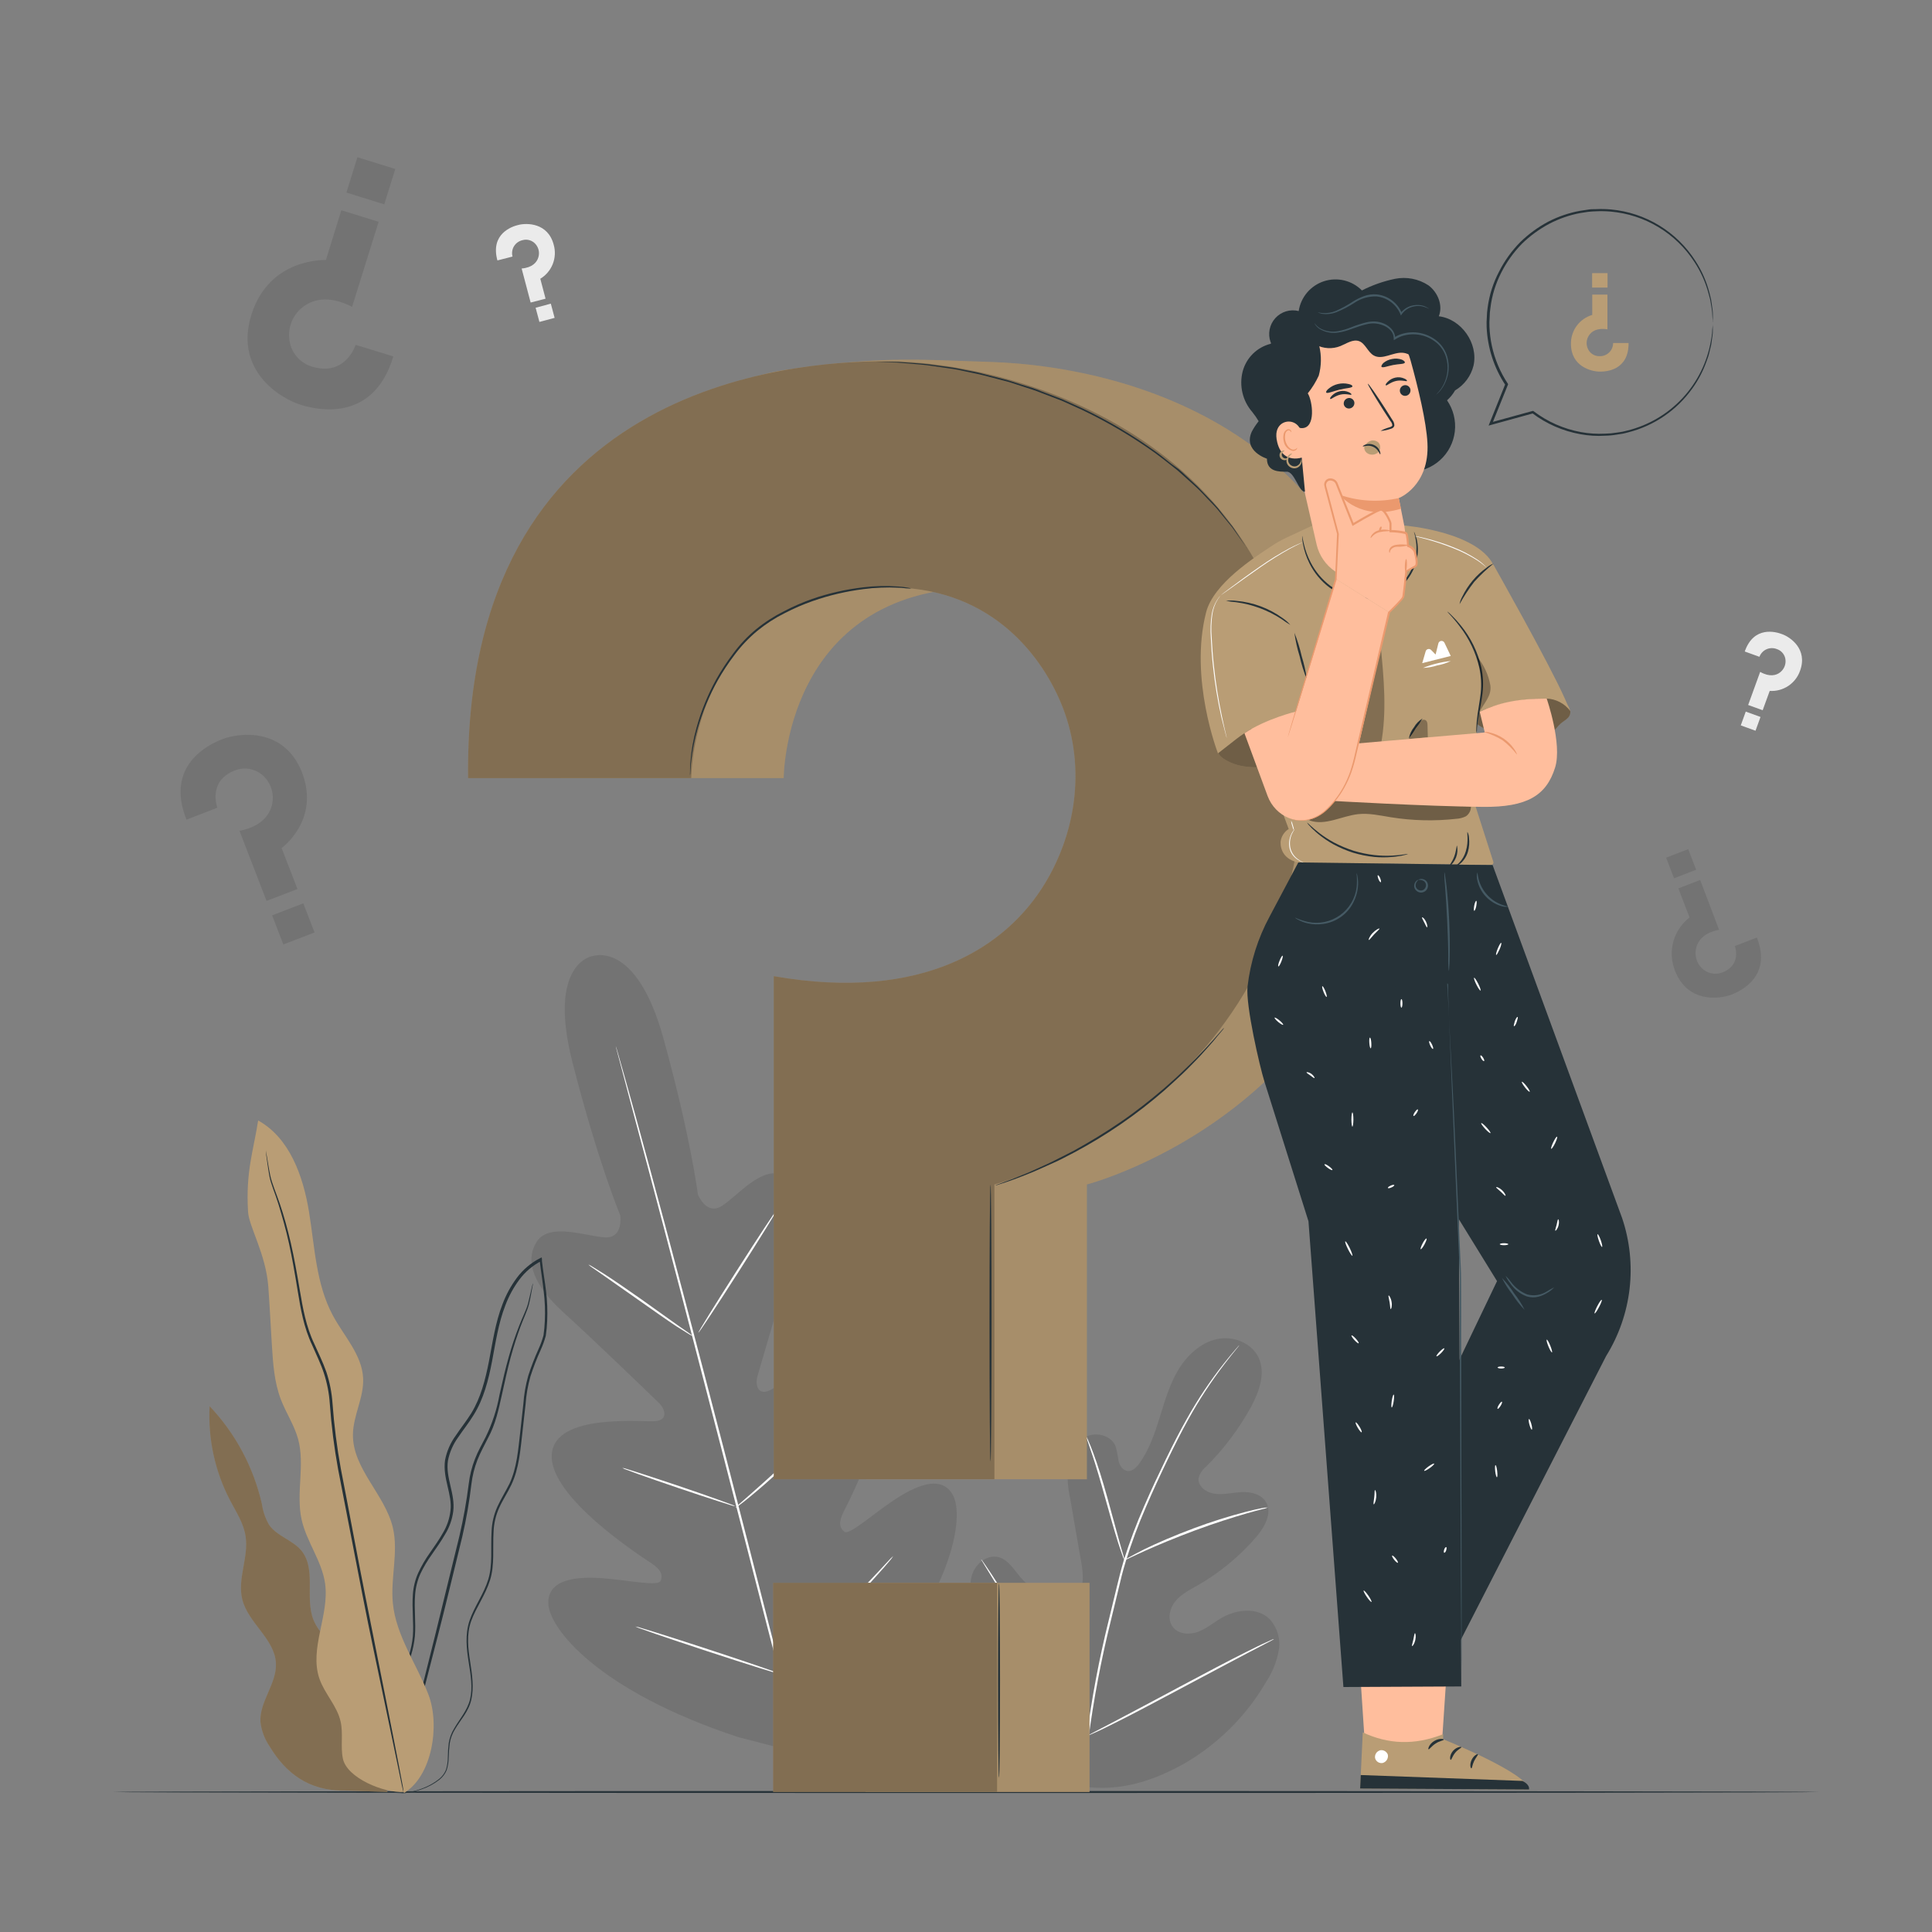 <svg width="165" height="165" viewBox="0 0 165 165" fill="none" xmlns="http://www.w3.org/2000/svg">
<rect x="0" y="0" width="165" height="165" fill="#808080" stroke="none"/>
<path opacity="0.1" d="M91.885 152.48C86.196 149.787 83.929 143.385 83.127 137.422C82.992 136.432 82.708 135.402 83.031 134.452C83.355 133.502 84.351 132.726 85.308 132.993C86.104 133.215 86.569 134.013 87.1 134.643C87.807 135.494 88.741 136.126 89.793 136.465C90.479 136.686 91.294 136.755 91.859 136.307C92.631 135.69 92.519 134.495 92.36 133.512C92.037 131.688 91.72 129.864 91.41 128.04C91.186 127.067 91.121 126.064 91.215 125.07C91.361 124.08 91.892 123.09 92.783 122.681C93.674 122.272 94.924 122.605 95.284 123.536C95.39 123.936 95.47 124.343 95.522 124.753C95.618 125.159 95.885 125.578 96.291 125.628C96.697 125.677 97.05 125.331 97.297 124.991C98.142 123.826 98.617 122.43 99.046 121.047C99.475 119.665 99.878 118.256 100.617 117.015C101.356 115.774 102.485 114.705 103.881 114.375C105.277 114.045 106.927 114.672 107.511 115.995C108.095 117.318 107.531 118.866 106.851 120.14C105.818 122.026 104.519 123.753 102.993 125.268C102.689 125.511 102.469 125.843 102.366 126.219C102.264 126.912 102.996 127.459 103.686 127.565C104.458 127.684 105.244 127.473 106.026 127.433C106.808 127.393 107.696 127.591 108.111 128.268C108.682 129.205 108.019 130.403 107.309 131.238C105.884 132.901 104.184 134.308 102.284 135.396C101.604 135.782 100.881 136.145 100.383 136.752C99.884 137.359 99.683 138.303 100.152 138.937C100.62 139.57 101.567 139.64 102.3 139.369C103.033 139.098 103.643 138.574 104.32 138.181C105.587 137.442 107.349 137.237 108.415 138.26C108.747 138.618 108.992 139.048 109.13 139.516C109.268 139.985 109.296 140.479 109.21 140.96C109.035 141.917 108.668 142.83 108.131 143.643C106.422 146.58 103.965 149.012 101.01 150.691C98.056 152.308 95.198 153.097 91.888 152.483" fill="black"/>
<path d="M92.786 148.5C93.224 145.104 93.856 141.736 94.68 138.412L95.314 135.795C95.522 134.934 95.73 134.082 95.974 133.264C96.467 131.693 97.047 130.151 97.71 128.644C98.333 127.198 98.977 125.845 99.587 124.588C100.198 123.331 100.795 122.169 101.383 121.136C102.3 119.498 103.346 117.936 104.511 116.464C104.924 115.942 105.257 115.549 105.485 115.285C105.593 115.16 105.683 115.061 105.745 114.985C105.808 114.909 105.838 114.886 105.841 114.889C105.817 114.928 105.791 114.964 105.762 114.998L105.511 115.309C105.293 115.579 104.97 115.969 104.567 116.506C103.427 117.993 102.4 119.563 101.495 121.202C100.917 122.239 100.33 123.4 99.723 124.657C99.115 125.915 98.482 127.268 97.865 128.713C97.208 130.22 96.635 131.763 96.149 133.333C95.895 134.148 95.69 134.983 95.489 135.854L94.855 138.475C94.033 141.791 93.397 145.152 92.951 148.54" fill="white"/>
<path d="M96.03 133.251C95.959 133.122 95.902 132.986 95.862 132.845C95.763 132.584 95.634 132.185 95.482 131.72C95.179 130.763 94.802 129.426 94.393 127.954C93.984 126.482 93.591 125.153 93.271 124.205C93.113 123.73 92.981 123.344 92.888 123.083C92.833 122.948 92.79 122.808 92.76 122.664C92.839 122.787 92.905 122.919 92.954 123.057C93.07 123.311 93.219 123.691 93.393 124.159C93.746 125.103 94.159 126.426 94.572 127.905C94.984 129.383 95.331 130.677 95.608 131.68C95.736 132.135 95.842 132.518 95.938 132.825C95.981 132.964 96.012 133.106 96.03 133.251Z" fill="white"/>
<path d="M108.29 128.743C108.13 128.809 107.964 128.859 107.795 128.891C107.465 128.974 107.012 129.093 106.445 129.258C105.306 129.588 103.752 130.076 102.059 130.703C100.366 131.33 98.858 131.967 97.769 132.455C97.228 132.696 96.796 132.904 96.495 133.046C96.344 133.128 96.186 133.197 96.023 133.251C96.16 133.146 96.307 133.055 96.462 132.98C96.753 132.818 97.178 132.594 97.713 132.32C98.779 131.799 100.284 131.142 101.98 130.512C103.428 129.97 104.903 129.504 106.399 129.116C106.973 128.964 107.441 128.865 107.768 128.802C107.94 128.766 108.114 128.746 108.29 128.743Z" fill="white"/>
<path d="M92.902 148.246C92.859 148.203 92.822 148.155 92.79 148.104L92.496 147.685C92.242 147.315 91.889 146.777 91.463 146.104C90.605 144.758 89.483 142.86 88.272 140.748C87.061 138.636 85.962 136.732 85.127 135.373L84.137 133.759L83.873 133.32C83.838 133.271 83.81 133.218 83.79 133.162C83.79 133.162 83.833 133.205 83.903 133.3C83.972 133.396 84.081 133.551 84.196 133.723C84.451 134.089 84.804 134.627 85.233 135.303C86.087 136.65 87.213 138.544 88.424 140.656C89.635 142.768 90.734 144.672 91.565 146.035L92.555 147.645C92.661 147.82 92.75 147.975 92.819 148.084C92.855 148.134 92.882 148.188 92.902 148.246Z" fill="white"/>
<path d="M108.801 139.979C108.755 140.02 108.703 140.053 108.646 140.078L108.187 140.323L106.485 141.21C105.046 141.963 103.072 143.022 100.894 144.18C98.716 145.339 96.733 146.398 95.284 147.117C94.558 147.477 93.965 147.777 93.555 147.952L93.06 148.17C93.006 148.199 92.948 148.221 92.889 148.236C92.936 148.197 92.988 148.163 93.044 148.137L93.506 147.893L95.209 147.002C96.644 146.253 98.618 145.193 100.795 144.032C102.973 142.87 104.96 141.818 106.405 141.098C107.131 140.738 107.725 140.438 108.135 140.263L108.61 140.045C108.67 140.014 108.734 139.992 108.801 139.979Z" fill="white"/>
<path opacity="0.1" d="M50.622 81.645C50.622 81.645 46.702 82.19 48.903 90.776C51.104 99.363 52.972 103.792 52.972 103.792C52.972 103.792 53.266 105.735 51.698 105.676C50.13 105.616 46.933 104.356 45.847 106.036C44.725 107.791 45.709 109.903 48.157 112.117C50.606 114.332 55.826 119.377 56.295 119.836C56.764 120.295 57.107 121.239 56.031 121.367C54.955 121.496 47.325 120.602 47.121 124.248C46.916 127.895 54.78 132.937 55.628 133.505C56.476 134.072 56.618 134.515 56.42 135.01C56.222 135.505 53.694 134.96 51.513 134.792C49.332 134.623 46.771 134.818 46.827 136.93C46.883 139.042 51.015 144.388 63.06 148.361L68.766 149.836L72.98 145.685C81.461 136.25 82.388 129.561 81.388 127.7C80.388 125.839 78.088 126.944 76.26 128.172C74.432 129.4 72.518 131.142 72.109 130.812C71.699 130.482 71.594 130.027 72.049 129.112C72.504 128.198 76.824 119.915 74.831 116.853C72.838 113.791 66.66 118.351 65.67 118.77C64.68 119.189 64.502 118.193 64.68 117.572C64.858 116.952 66.871 109.982 67.908 106.831C68.944 103.679 68.746 101.363 66.898 100.399C65.116 99.472 62.974 102.165 61.641 102.996C60.308 103.828 59.602 102.006 59.602 102.006C59.602 102.006 59.021 97.238 56.664 88.691C54.308 80.144 50.55 81.675 50.55 81.675" fill="black"/>
<path d="M68.762 151.255C67.056 144.985 64.208 133.765 61.717 124.133C59.225 114.5 56.961 105.814 55.285 99.525C54.447 96.383 53.767 93.842 53.305 92.076C53.074 91.202 52.892 90.519 52.767 90.05L52.629 89.522C52.599 89.403 52.589 89.341 52.589 89.341C52.589 89.341 52.612 89.397 52.648 89.516C52.685 89.635 52.734 89.816 52.8 90.04C52.935 90.509 53.13 91.186 53.374 92.057C53.869 93.809 54.569 96.347 55.42 99.488C57.126 105.758 59.413 114.474 61.905 124.087C64.396 133.699 67.221 144.929 68.897 151.219" fill="white"/>
<path d="M50.249 107.996C50.381 108.05 50.507 108.118 50.626 108.197C50.86 108.336 51.197 108.547 51.616 108.811C52.437 109.342 53.556 110.105 54.774 110.966L57.882 113.183L58.83 113.843C58.949 113.918 59.06 114.005 59.16 114.104C59.026 114.05 58.899 113.983 58.78 113.903C58.546 113.764 58.209 113.553 57.79 113.286C56.975 112.748 55.866 111.966 54.648 111.108L51.523 108.913L50.573 108.253C50.456 108.179 50.348 108.093 50.249 107.996Z" fill="white"/>
<path d="M59.638 113.83C59.595 113.804 61.063 111.431 62.914 108.531C64.766 105.63 66.307 103.3 66.35 103.326C66.393 103.353 64.924 105.729 63.07 108.629C61.215 111.53 59.681 113.85 59.638 113.83Z" fill="white"/>
<path d="M62.799 128.773C62.891 128.659 62.996 128.557 63.113 128.469L64.001 127.69C64.75 127.03 65.782 126.119 66.885 125.07C67.987 124.021 68.957 123.041 69.65 122.324C69.98 121.994 70.251 121.701 70.472 121.476C70.572 121.366 70.682 121.265 70.802 121.176C70.729 121.302 70.64 121.419 70.538 121.523C70.36 121.737 70.092 122.041 69.756 122.41C69.096 123.153 68.132 124.153 67.023 125.202C65.915 126.251 64.872 127.156 64.1 127.789C63.71 128.119 63.393 128.357 63.169 128.525C63.055 128.621 62.931 128.704 62.799 128.773Z" fill="white"/>
<path d="M53.147 125.364C53.28 125.38 53.411 125.412 53.536 125.459L54.583 125.789C55.46 126.07 56.671 126.469 58.005 126.918C59.338 127.367 60.542 127.789 61.41 128.103L62.437 128.479C62.564 128.519 62.687 128.573 62.803 128.641C62.669 128.627 62.538 128.596 62.413 128.548L61.367 128.218C60.489 127.938 59.278 127.538 57.945 127.086C56.612 126.634 55.407 126.215 54.54 125.905L53.513 125.525C53.385 125.488 53.261 125.434 53.147 125.364Z" fill="white"/>
<path d="M54.262 138.91C54.432 138.936 54.599 138.978 54.761 139.036L56.1 139.445C57.229 139.798 58.783 140.296 60.499 140.86C62.215 141.425 63.763 141.94 64.882 142.326L66.202 142.788C66.366 142.84 66.526 142.905 66.68 142.982C66.509 142.957 66.341 142.915 66.178 142.857L64.839 142.448C63.71 142.095 62.156 141.596 60.44 141.032C58.724 140.468 57.176 139.95 56.061 139.567L54.741 139.102C54.576 139.052 54.416 138.988 54.262 138.91Z" fill="white"/>
<path d="M66.41 142.801C66.526 142.658 66.655 142.527 66.796 142.408L67.888 141.382C68.809 140.514 70.076 139.31 71.439 137.94C72.802 136.571 74.006 135.3 74.871 134.376L75.894 133.281C76.014 133.141 76.146 133.01 76.287 132.891C76.19 133.046 76.08 133.192 75.957 133.327C75.732 133.601 75.396 133.987 74.967 134.462C74.125 135.412 72.937 136.699 71.568 138.069C70.198 139.438 68.928 140.633 67.977 141.478C67.502 141.897 67.116 142.237 66.842 142.468C66.707 142.591 66.563 142.702 66.41 142.801Z" fill="white"/>
<path opacity="0.1" d="M33.594 30.439L30.373 29.449C30.373 29.449 29.529 32.155 26.704 31.327C26.157 31.176 25.67 30.86 25.311 30.42C24.953 29.981 24.739 29.441 24.701 28.875C24.658 28.398 24.73 27.917 24.911 27.474C25.092 27.03 25.376 26.636 25.74 26.324C26.568 25.591 28.02 25.146 30.07 26.205L32.337 18.945L29.152 17.955L27.832 22.209C27.832 22.209 23.001 21.968 21.467 26.888C19.998 31.598 23.879 34.01 25.687 34.574C27.06 35.003 31.881 36.138 33.594 30.439Z" fill="black"/>
<path opacity="0.1" d="M29.584 16.444L32.816 17.453L33.758 14.435L30.526 13.426L29.584 16.444Z" fill="black"/>
<path d="M42.481 22.242L43.772 21.912C43.732 21.766 43.723 21.613 43.744 21.462C43.764 21.312 43.815 21.168 43.893 21.037C43.971 20.907 44.074 20.794 44.197 20.704C44.319 20.615 44.459 20.551 44.606 20.516C44.822 20.451 45.051 20.455 45.264 20.526C45.477 20.598 45.662 20.734 45.794 20.916C45.907 21.066 45.982 21.241 46.013 21.427C46.045 21.612 46.032 21.802 45.976 21.981C45.854 22.401 45.461 22.856 44.55 22.932L45.319 25.839L46.593 25.509L46.144 23.806C46.627 23.515 47.001 23.073 47.208 22.548C47.415 22.023 47.444 21.445 47.289 20.902C46.794 19.015 44.979 19.025 44.263 19.213C43.709 19.341 41.858 19.972 42.481 22.242Z" fill="#EBEBEB"/>
<path d="M47.042 25.933L45.743 26.281L46.068 27.494L47.367 27.146L47.042 25.933Z" fill="#EBEBEB"/>
<path d="M149.008 55.641L150.262 56.093C150.315 55.951 150.395 55.821 150.499 55.711C150.603 55.6 150.727 55.512 150.866 55.45C151.004 55.389 151.153 55.356 151.305 55.353C151.456 55.35 151.607 55.377 151.747 55.433C151.959 55.501 152.144 55.633 152.277 55.81C152.411 55.987 152.486 56.202 152.493 56.423C152.501 56.613 152.464 56.801 152.384 56.973C152.305 57.145 152.186 57.296 152.038 57.413C151.708 57.687 151.117 57.836 150.325 57.38L149.299 60.209L150.539 60.657L151.14 59.007C151.703 59.042 152.262 58.891 152.732 58.578C153.201 58.264 153.554 57.805 153.737 57.272C154.397 55.437 152.909 54.417 152.206 54.163C151.668 53.952 149.787 53.42 149.008 55.641Z" fill="#EBEBEB"/>
<path d="M150.354 61.231L149.094 60.774L148.668 61.95L149.928 62.407L150.354 61.231Z" fill="#EBEBEB"/>
<path opacity="0.1" d="M15.926 70.003L18.566 68.98C18.566 68.98 17.708 66.752 20.008 65.818C20.448 65.632 20.936 65.587 21.402 65.689C21.869 65.792 22.293 66.036 22.615 66.389C22.889 66.683 23.09 67.037 23.201 67.423C23.312 67.809 23.331 68.216 23.255 68.61C23.09 69.528 22.364 70.59 20.454 70.957L22.764 76.939L25.404 75.93L24.051 72.425C24.051 72.425 27.351 70.056 25.803 65.997C24.301 62.116 20.46 62.558 18.985 63.129C17.847 63.568 14.071 65.34 15.926 70.003Z" fill="black"/>
<path opacity="0.1" d="M25.904 77.148L23.24 78.174L24.199 80.662L26.863 79.636L25.904 77.148Z" fill="black"/>
<path opacity="0.1" d="M150.042 80.071L148.161 80.794C148.161 80.794 148.768 82.375 147.138 83.035C146.825 83.165 146.481 83.197 146.15 83.124C145.82 83.052 145.519 82.881 145.29 82.632C145.095 82.424 144.953 82.173 144.875 81.899C144.796 81.626 144.783 81.337 144.837 81.058C144.956 80.398 145.471 79.659 146.817 79.408L145.2 75.154L143.339 75.87L144.296 78.355C143.619 78.874 143.131 79.6 142.906 80.423C142.682 81.246 142.735 82.119 143.055 82.909C144.115 85.658 146.827 85.348 147.883 84.942C148.682 84.629 151.355 83.375 150.042 80.071Z" fill="black"/>
<path opacity="0.1" d="M142.971 75.008L144.858 74.281L144.18 72.52L142.292 73.247L142.971 75.008Z" fill="black"/>
<path d="M155.354 153.044C155.354 153.094 122.733 153.13 82.503 153.13C42.273 153.13 9.646 153.094 9.646 153.044C9.646 152.995 42.259 152.958 82.503 152.958C122.746 152.958 155.354 152.998 155.354 153.044Z" fill="#263238"/>
<path d="M30.571 144.474C30.901 143.259 30.086 142.042 29.195 141.174C28.304 140.306 27.238 139.507 26.773 138.342C26.02 136.455 27.03 134.013 25.75 132.439C24.994 131.515 23.641 131.204 22.971 130.214C22.662 129.669 22.457 129.07 22.367 128.449C21.655 125.314 20.113 122.428 17.902 120.093C17.753 122.886 18.359 125.667 19.655 128.145C20.173 129.135 20.813 130.099 20.975 131.204C21.255 132.996 20.252 134.834 20.694 136.603C21.199 138.616 23.46 139.966 23.565 142.038C23.658 143.791 22.13 145.338 22.245 147.081C22.338 147.827 22.608 148.54 23.034 149.16C24.387 151.414 26.38 152.965 29.396 152.915L33.092 153.044L30.571 144.474Z" fill="#B99D75"/>
<g opacity="0.3">
<path d="M30.571 144.474C30.901 143.259 30.086 142.042 29.195 141.174C28.304 140.306 27.238 139.507 26.772 138.342C26.02 136.455 27.03 134.013 25.749 132.439C24.994 131.515 23.641 131.204 22.971 130.214C22.661 129.669 22.456 129.07 22.367 128.449C21.655 125.314 20.113 122.428 17.902 120.093C17.753 122.886 18.358 125.667 19.654 128.145C20.172 129.135 20.813 130.099 20.974 131.204C21.255 132.996 20.252 134.834 20.694 136.603C21.199 138.616 23.459 139.966 23.565 142.038C23.657 143.791 22.129 145.338 22.245 147.081C22.337 147.827 22.608 148.54 23.034 149.16C24.387 151.414 26.38 152.965 29.396 152.915L33.092 153.044L30.571 144.474Z" fill="black"/>
</g>
<path d="M33.838 153.12C34.176 153.172 34.521 153.165 34.858 153.1C35.266 153.038 35.667 152.936 36.055 152.796C36.592 152.61 37.094 152.335 37.54 151.985C37.809 151.768 38.019 151.488 38.151 151.169C38.261 150.812 38.319 150.441 38.322 150.067C38.33 149.668 38.36 149.269 38.412 148.873C38.481 148.451 38.634 148.047 38.86 147.685C39.296 146.919 40.022 146.193 40.253 145.154C40.484 144.114 40.326 143.025 40.154 141.916C39.982 140.807 39.824 139.606 40.24 138.445C40.656 137.283 41.448 136.244 41.853 134.943C42.259 133.643 42.068 132.211 42.154 130.815C42.179 130.106 42.343 129.409 42.636 128.762C42.933 128.102 43.348 127.492 43.672 126.806C44.332 125.413 44.444 123.836 44.622 122.288C44.711 121.509 44.797 120.72 44.886 119.928C44.942 119.128 45.081 118.335 45.299 117.562C45.549 116.783 45.844 116.02 46.183 115.275C46.358 114.89 46.501 114.492 46.612 114.084C46.674 113.662 46.714 113.237 46.731 112.81C46.77 111.956 46.737 111.101 46.632 110.253C46.533 109.401 46.378 108.557 46.285 107.702C46.285 107.649 46.285 107.6 46.285 107.553L46.266 107.385L46.117 107.458C45.337 107.858 44.659 108.433 44.137 109.137C43.625 109.827 43.213 110.586 42.913 111.391C42.296 112.979 42.075 114.642 41.764 116.229C41.454 117.816 41.058 119.377 40.246 120.697C39.84 121.357 39.349 121.958 38.926 122.598C38.468 123.223 38.154 123.942 38.009 124.703C37.788 126.268 38.649 127.64 38.471 129.026C38.391 129.705 38.166 130.359 37.811 130.944C37.481 131.534 37.082 132.082 36.706 132.63C36.324 133.167 35.993 133.738 35.715 134.336C35.455 134.921 35.3 135.548 35.26 136.187C35.171 137.435 35.346 138.616 35.26 139.732C35.157 140.795 34.846 141.827 34.346 142.771C33.901 143.678 33.402 144.5 32.986 145.299C32.779 145.695 32.584 146.084 32.425 146.477C32.276 146.854 32.165 147.245 32.095 147.645C31.985 148.343 31.976 149.053 32.069 149.754C32.166 150.731 32.532 151.661 33.125 152.443C33.216 152.561 33.316 152.672 33.425 152.773C33.498 152.85 33.579 152.918 33.666 152.978C33.805 153.08 33.877 153.126 33.877 153.126C33.614 152.918 33.373 152.681 33.161 152.42C32.595 151.636 32.252 150.711 32.171 149.747C32.087 149.055 32.103 148.355 32.218 147.668C32.287 147.278 32.398 146.896 32.547 146.53C32.715 146.133 32.903 145.745 33.112 145.368C33.531 144.576 34.032 143.758 34.488 142.844C35.003 141.885 35.324 140.834 35.432 139.751C35.531 138.613 35.359 137.425 35.452 136.211C35.494 135.592 35.645 134.985 35.897 134.419C36.176 133.833 36.507 133.274 36.887 132.749C37.263 132.201 37.663 131.653 38.006 131.049C38.382 130.443 38.623 129.761 38.712 129.053C38.89 127.578 38.035 126.198 38.257 124.743C38.401 124.015 38.704 123.328 39.144 122.73C39.563 122.1 40.058 121.499 40.464 120.823C41.306 119.466 41.712 117.876 42.019 116.282C42.325 114.688 42.553 113.038 43.16 111.48C43.452 110.698 43.853 109.96 44.352 109.289C44.854 108.613 45.506 108.062 46.256 107.679L46.087 107.583C46.087 107.633 46.087 107.682 46.104 107.735C46.196 108.599 46.351 109.444 46.434 110.289C46.538 111.124 46.57 111.966 46.53 112.807C46.513 113.22 46.475 113.632 46.417 114.041C46.311 114.436 46.172 114.821 46.002 115.193C45.661 115.945 45.364 116.717 45.111 117.503C44.891 118.287 44.751 119.092 44.695 119.905C44.609 120.701 44.52 121.489 44.434 122.268C44.256 123.822 44.14 125.373 43.51 126.716C43.18 127.376 42.784 128.007 42.477 128.68C42.175 129.35 42.007 130.073 41.982 130.808C41.9 132.234 42.084 133.63 41.698 134.891C41.312 136.151 40.51 137.201 40.105 138.392C39.699 139.583 39.847 140.844 40.025 141.949C40.203 143.055 40.382 144.144 40.144 145.124C39.907 146.104 39.227 146.837 38.785 147.622C38.551 148 38.395 148.421 38.326 148.859C38.276 149.26 38.249 149.663 38.247 150.067C38.247 150.432 38.194 150.794 38.088 151.143C37.966 151.445 37.77 151.712 37.517 151.919C37.083 152.269 36.593 152.545 36.069 152.737C35.685 152.885 35.288 152.995 34.884 153.067C34.637 153.112 34.386 153.136 34.135 153.14C33.927 153.12 33.838 153.12 33.838 153.12Z" fill="#263238"/>
<path d="M45.514 109.593C45.496 109.628 45.484 109.666 45.477 109.705L45.398 110.035C45.326 110.329 45.236 110.768 45.098 111.315C44.959 111.863 44.619 112.484 44.332 113.246C43.996 114.104 43.703 114.979 43.455 115.866C43.171 116.856 42.923 117.945 42.659 119.12C42.435 120.371 42.037 121.585 41.478 122.727C41.174 123.327 40.818 123.935 40.564 124.601C40.297 125.282 40.119 125.994 40.032 126.72C39.845 128.223 39.578 129.716 39.234 131.191C38.495 134.217 37.788 137.102 37.145 139.728C36.501 142.355 35.894 144.705 35.393 146.691C34.891 148.678 34.511 150.262 34.234 151.394C34.106 151.935 34.003 152.361 33.931 152.674C33.901 152.81 33.875 152.918 33.855 153.004C33.851 153.043 33.851 153.081 33.855 153.12C33.874 153.086 33.888 153.049 33.898 153.011C33.921 152.922 33.954 152.816 33.993 152.681C34.076 152.374 34.191 151.948 34.34 151.41C34.637 150.288 35.056 148.694 35.574 146.731C36.092 144.767 36.696 142.391 37.373 139.781C38.049 137.171 38.736 134.267 39.481 131.237C39.823 129.758 40.083 128.261 40.26 126.753C40.344 126.044 40.517 125.349 40.775 124.684C41.036 124.024 41.369 123.433 41.672 122.826C42.333 121.621 42.593 120.328 42.854 119.163C43.115 117.998 43.346 116.896 43.616 115.912C43.887 114.929 44.171 114.051 44.454 113.292C44.738 112.533 45.052 111.906 45.187 111.338C45.322 110.771 45.385 110.348 45.444 110.045C45.466 109.908 45.486 109.798 45.504 109.715C45.514 109.632 45.52 109.593 45.514 109.593Z" fill="#263238"/>
<path d="M34.492 153.136C36.904 151.701 37.597 147.345 36.59 144.725C35.584 142.104 33.822 139.709 33.551 136.913C33.34 134.765 34.046 132.561 33.551 130.462C32.874 127.627 30.109 125.433 30.142 122.519C30.159 120.885 31.089 119.348 31.013 117.714C30.924 115.714 29.386 114.124 28.436 112.361C26.977 109.659 26.882 106.468 26.383 103.451C25.885 100.435 24.733 97.181 22.047 95.693C21.651 98.264 20.975 100.026 21.186 103.508C21.265 104.758 22.717 107.138 22.915 109.893C23.034 111.543 23.113 113.173 23.215 114.81C23.318 116.447 23.417 118.031 23.988 119.522C24.427 120.668 25.129 121.707 25.456 122.888C26.067 125.109 25.261 127.508 25.756 129.766C26.175 131.673 27.495 133.313 27.766 135.247C28.142 137.963 26.387 140.788 27.284 143.378C27.733 144.665 28.789 145.688 29.089 147.025C29.324 148.054 29.07 149.147 29.281 150.179C29.611 151.849 32.799 153.149 34.498 153.041" fill="#B99D75"/>
<path d="M22.707 98.231C22.703 98.279 22.703 98.328 22.707 98.376C22.707 98.485 22.74 98.624 22.76 98.799C22.816 99.171 22.879 99.716 23.004 100.422C23.129 101.128 23.506 101.927 23.796 102.891C24.086 103.854 24.41 104.956 24.68 106.191C24.951 107.425 25.189 108.801 25.43 110.276C25.67 111.751 25.934 113.358 26.667 114.896C26.997 115.665 27.386 116.437 27.657 117.262C27.934 118.107 28.105 118.982 28.165 119.869C28.3 121.75 28.537 123.623 28.875 125.479C29.614 129.287 30.317 132.914 30.957 136.217C31.597 139.521 32.241 142.467 32.755 144.962C33.27 147.457 33.693 149.45 33.986 150.856L34.316 152.457C34.356 152.628 34.386 152.763 34.412 152.869C34.421 152.917 34.434 152.965 34.452 153.011C34.458 152.963 34.458 152.914 34.452 152.866C34.432 152.757 34.409 152.622 34.379 152.447C34.306 152.064 34.204 151.523 34.075 150.836C33.798 149.427 33.416 147.414 32.917 144.929C32.419 142.444 31.828 139.464 31.172 136.174C30.515 132.884 29.852 129.244 29.109 125.439C28.771 123.584 28.533 121.711 28.396 119.829C28.333 118.924 28.157 118.031 27.872 117.17C27.578 116.331 27.192 115.556 26.852 114.79C26.126 113.276 25.862 111.695 25.611 110.226C25.36 108.758 25.119 107.379 24.832 106.138C24.545 104.897 24.232 103.788 23.908 102.838C23.585 101.887 23.225 101.082 23.08 100.392C22.935 99.703 22.865 99.148 22.796 98.782C22.763 98.611 22.737 98.472 22.717 98.363C22.716 98.319 22.713 98.275 22.707 98.231Z" fill="#263238"/>
<path d="M139.085 29.294H137.765C137.766 29.444 137.737 29.592 137.68 29.73C137.622 29.869 137.537 29.994 137.431 30.099C137.324 30.204 137.197 30.286 137.058 30.341C136.919 30.396 136.77 30.423 136.62 30.419C136.399 30.427 136.181 30.366 135.997 30.244C135.812 30.122 135.67 29.946 135.591 29.74C135.521 29.568 135.493 29.382 135.509 29.197C135.525 29.012 135.585 28.834 135.683 28.677C135.907 28.307 136.396 27.974 137.28 28.129V25.159H135.983V26.895C135.451 27.052 134.985 27.379 134.656 27.826C134.328 28.273 134.155 28.815 134.165 29.37C134.165 31.291 135.888 31.736 136.627 31.736C137.191 31.749 139.112 31.614 139.085 29.294Z" fill="#B99D75"/>
<path d="M135.973 24.559H137.29V23.328H135.973V24.559Z" fill="#B99D75"/>
<path d="M146.283 27.538C146.287 27.482 146.287 27.426 146.283 27.37C146.283 27.251 146.283 27.09 146.283 26.882C146.283 26.776 146.283 26.654 146.266 26.522C146.25 26.39 146.23 26.245 146.207 26.093C146.184 25.941 146.161 25.763 146.134 25.588L145.996 25.027C145.75 24.061 145.349 23.141 144.808 22.305C144.021 21.065 142.961 20.023 141.709 19.258C140.457 18.492 139.045 18.024 137.584 17.889C137.145 17.85 136.704 17.842 136.264 17.863C136.043 17.863 135.815 17.863 135.604 17.906L134.924 18.008C133.991 18.181 133.089 18.489 132.244 18.922C131.363 19.389 130.553 19.979 129.839 20.674C129.108 21.416 128.496 22.266 128.027 23.196C127.522 24.154 127.192 25.194 127.05 26.268C127.009 26.54 126.986 26.814 126.981 27.09C126.959 27.365 126.953 27.642 126.964 27.918C127.036 29.688 127.59 31.405 128.565 32.884V32.782C128.106 33.927 127.654 35.053 127.212 36.148L127.133 36.349L127.341 36.29L130.938 35.3L130.852 35.28C132.063 36.197 133.475 36.815 134.97 37.082C135.664 37.211 136.371 37.255 137.076 37.211C137.415 37.206 137.754 37.174 138.089 37.115L138.58 37.039C138.742 37.009 138.911 36.96 139.056 36.924C141.272 36.362 143.217 35.029 144.54 33.165C145.034 32.478 145.43 31.726 145.718 30.931C145.781 30.756 145.84 30.601 145.897 30.429C145.953 30.258 145.982 30.099 146.019 29.951C146.055 29.802 146.095 29.65 146.128 29.512C146.161 29.373 146.17 29.238 146.19 29.109C146.22 28.855 146.266 28.631 146.276 28.449C146.286 28.268 146.276 28.093 146.276 27.954C146.276 27.816 146.276 27.73 146.276 27.654C146.276 27.578 146.276 27.552 146.276 27.552C146.271 27.585 146.271 27.62 146.276 27.654C146.276 27.73 146.276 27.829 146.253 27.954C146.23 28.08 146.233 28.255 146.22 28.446C146.207 28.637 146.157 28.862 146.118 29.106C145.803 30.932 144.965 32.628 143.705 33.987C142.444 35.346 140.817 36.31 139.019 36.762C138.864 36.798 138.709 36.844 138.551 36.874L138.066 36.947C137.738 37.001 137.407 37.031 137.076 37.036C136.384 37.072 135.691 37.027 135.01 36.901C133.549 36.632 132.172 36.025 130.987 35.128L130.948 35.095H130.898L127.298 36.085L127.423 36.227L128.779 32.865L128.799 32.812L128.77 32.762C128.12 31.779 127.659 30.684 127.41 29.532C127.296 28.997 127.228 28.454 127.205 27.908C127.194 27.638 127.2 27.368 127.222 27.099C127.224 26.831 127.246 26.563 127.288 26.298C127.415 25.249 127.726 24.231 128.209 23.291C128.667 22.383 129.263 21.55 129.974 20.823C130.673 20.14 131.467 19.561 132.33 19.104C133.156 18.674 134.04 18.369 134.954 18.196L135.614 18.094C135.835 18.061 136.056 18.064 136.274 18.048C136.704 18.027 137.135 18.035 137.564 18.071C139.002 18.197 140.392 18.648 141.628 19.392C142.865 20.135 143.916 21.15 144.702 22.361C145.247 23.183 145.654 24.088 145.91 25.04L146.058 25.595C146.088 25.77 146.114 25.925 146.141 26.09C146.167 26.255 146.187 26.387 146.21 26.519C146.233 26.651 146.227 26.77 146.237 26.875C146.237 27.08 146.263 27.241 146.273 27.36C146.267 27.42 146.27 27.48 146.283 27.538Z" fill="#263238"/>
<path d="M47.873 66.455H66.931C66.931 66.455 66.931 50.454 83.559 50.17C92.196 50.018 96.674 55.678 98.495 60.011C100.607 65.043 99.967 70.778 97.136 75.448C93.905 80.777 86.942 86.133 74.098 83.87L73.976 126.331H92.823V101.158C92.823 101.158 119.252 94.327 119.252 65.188C119.252 37.32 96.717 31.3 84.602 30.911C77.864 30.697 75.422 30.406 67.086 31.591C56.463 33.109 47.649 45.444 47.873 66.455Z" fill="#B99D75"/>
<path d="M93.05 135.181H73.923V153.044H93.05V135.181Z" fill="#B99D75"/>
<path opacity="0.1" d="M93.05 135.181H73.923V153.044H93.05V135.181Z" fill="black"/>
<path opacity="0.1" d="M47.873 66.455H66.931C66.931 66.455 66.931 50.454 83.559 50.17C92.196 50.018 96.674 55.678 98.495 60.011C100.607 65.043 99.967 70.778 97.136 75.448C93.905 80.777 86.942 86.133 74.098 83.87L73.976 126.331H92.823V101.158C92.823 101.158 119.252 94.327 119.252 65.188C119.252 37.32 96.717 31.3 84.602 30.911C77.864 30.697 75.422 30.406 67.086 31.591C56.463 33.109 47.649 45.444 47.873 66.455Z" fill="black"/>
<path d="M39.976 66.455H59.037C59.037 66.455 59.037 50.454 75.666 50.17C84.302 50.018 88.78 55.678 90.598 60.011C92.713 65.043 92.073 70.778 89.242 75.448C86.011 80.777 78.926 85.622 66.082 83.368V126.331H84.929V101.158C84.929 101.158 111.358 94.327 111.358 65.188C111.358 37.32 86.364 30.848 75.669 30.848C67.488 30.858 39.616 32.835 39.976 66.455Z" fill="#B99D75"/>
<path opacity="0.3" d="M39.976 66.455H59.037C59.037 66.455 59.037 50.454 75.666 50.17C84.302 50.018 88.78 55.678 90.598 60.011C92.713 65.043 92.073 70.778 89.242 75.448C86.011 80.777 78.926 85.622 66.082 83.368V126.331H84.929V101.158C84.929 101.158 111.358 94.327 111.358 65.188C111.358 37.32 86.364 30.848 75.669 30.848C67.488 30.858 39.616 32.835 39.976 66.455Z" fill="black"/>
<path d="M85.157 135.181H66.03V153.044H85.157V135.181Z" fill="#B99D75"/>
<path opacity="0.3" d="M85.157 135.181H66.03V153.044H85.157V135.181Z" fill="black"/>
<path d="M77.818 50.256C77.723 50.264 77.628 50.264 77.534 50.256C77.346 50.256 77.075 50.193 76.722 50.19C75.724 50.141 74.723 50.183 73.732 50.315C72.263 50.501 70.817 50.841 69.419 51.328C68.595 51.617 67.792 51.963 67.017 52.365C66.179 52.783 65.39 53.294 64.664 53.886C63.943 54.484 63.297 55.166 62.74 55.919C62.212 56.614 61.73 57.344 61.298 58.103C60.576 59.396 60.004 60.767 59.592 62.189C59.312 63.148 59.12 64.131 59.017 65.126C58.978 65.475 58.968 65.753 58.958 65.938C58.958 66.033 58.95 66.128 58.932 66.221C58.923 66.127 58.923 66.032 58.932 65.938C58.932 65.749 58.932 65.472 58.961 65.119C59.037 64.114 59.213 63.119 59.486 62.149C59.883 60.711 60.448 59.324 61.169 58.017C61.602 57.25 62.086 56.513 62.618 55.81C63.18 55.045 63.834 54.352 64.565 53.747C65.299 53.147 66.099 52.63 66.947 52.206C67.728 51.797 68.536 51.444 69.366 51.15C70.777 50.664 72.237 50.333 73.719 50.16C74.716 50.038 75.723 50.014 76.725 50.091C76.998 50.108 77.269 50.141 77.537 50.19C77.632 50.205 77.726 50.227 77.818 50.256Z" fill="#263238"/>
<path d="M106.534 46.86C106.534 46.86 106.511 46.837 106.471 46.788C106.431 46.738 106.372 46.652 106.306 46.557L105.676 45.666C105.54 45.474 105.395 45.253 105.224 45.025L104.63 44.303L103.95 43.468C103.702 43.177 103.412 42.897 103.122 42.59C102.831 42.283 102.534 41.956 102.198 41.643C101.861 41.329 101.501 41.009 101.132 40.679C100.947 40.514 100.765 40.349 100.567 40.174L99.954 39.689C99.534 39.359 99.119 39.029 98.667 38.699C96.696 37.289 94.606 36.055 92.42 35.01L90.681 34.224L88.955 33.565C88.39 33.33 87.816 33.165 87.262 32.98C86.707 32.796 86.166 32.608 85.612 32.479L84.034 32.066C83.523 31.931 83.015 31.849 82.53 31.736C82.044 31.624 81.576 31.525 81.117 31.469L79.797 31.278C78.962 31.136 78.197 31.106 77.53 31.04C77.2 31.014 76.87 30.977 76.596 30.964L75.811 30.944L74.722 30.908H74.438H74.342C74.374 30.903 74.406 30.903 74.438 30.908H74.722H75.811H76.6C76.887 30.908 77.2 30.948 77.537 30.971C78.197 31.027 78.975 31.05 79.81 31.185L81.13 31.363C81.589 31.416 82.058 31.535 82.546 31.624C83.034 31.713 83.536 31.806 84.061 31.954L85.645 32.363C86.193 32.489 86.734 32.693 87.295 32.862C87.856 33.03 88.427 33.192 88.991 33.442L90.727 34.102L92.476 34.891C94.673 35.938 96.772 37.182 98.746 38.607C99.201 38.937 99.617 39.29 100.036 39.617L100.65 40.062C100.848 40.227 101.029 40.392 101.214 40.57L102.277 41.56C102.607 41.89 102.904 42.22 103.197 42.521C103.491 42.821 103.772 43.115 104.019 43.408L104.679 44.25L105.267 44.983C105.435 45.214 105.577 45.438 105.709 45.642C105.966 46.029 106.167 46.332 106.309 46.55L106.464 46.791C106.49 46.811 106.514 46.834 106.534 46.86Z" fill="#263238"/>
<path d="M104.547 87.78C104.508 87.852 104.46 87.918 104.405 87.978L103.95 88.516C103.762 88.757 103.524 89.044 103.231 89.364C102.937 89.684 102.623 90.06 102.241 90.45C101.858 90.839 101.449 91.275 100.983 91.714C100.518 92.153 100.013 92.615 99.475 93.096C97.116 95.156 94.53 96.939 91.766 98.413C91.126 98.743 90.522 99.073 89.938 99.327C89.354 99.581 88.809 99.841 88.308 100.053C87.806 100.264 87.344 100.439 86.942 100.594C86.539 100.749 86.186 100.874 85.896 100.967L85.236 101.181C85.159 101.212 85.079 101.234 84.998 101.247C85.069 101.207 85.144 101.173 85.222 101.148L85.882 100.904C86.169 100.802 86.516 100.67 86.915 100.505C87.315 100.34 87.777 100.175 88.272 99.941C88.767 99.706 89.314 99.485 89.885 99.198C90.456 98.911 91.067 98.607 91.704 98.274C92.961 97.581 94.317 96.769 95.687 95.832C97.056 94.895 98.287 93.908 99.383 92.978C99.921 92.502 100.435 92.057 100.894 91.608C101.353 91.159 101.782 90.753 102.161 90.364C102.541 89.975 102.874 89.615 103.171 89.298C103.468 88.981 103.712 88.704 103.91 88.473L104.372 87.948C104.426 87.888 104.484 87.831 104.547 87.78Z" fill="#263238"/>
<path d="M84.596 124.833C84.546 124.833 84.506 119.533 84.506 112.995C84.506 106.458 84.546 101.155 84.596 101.155C84.645 101.155 84.681 106.455 84.681 112.995C84.681 119.536 84.642 124.833 84.596 124.833Z" fill="#263238"/>
<path d="M85.322 151.833C85.272 151.833 85.236 148.114 85.236 143.527C85.236 138.94 85.272 135.218 85.322 135.218C85.371 135.218 85.407 138.937 85.407 143.527C85.407 148.117 85.368 151.833 85.322 151.833Z" fill="#263238"/>
<path d="M104.082 63.924C103.752 64.584 104.983 65.126 105.693 65.34C106.417 65.518 107.166 65.569 107.907 65.492C108.897 65.439 109.91 65.347 110.765 64.858C111.513 64.394 112.112 63.724 112.488 62.928C112.858 62.134 113.151 61.306 113.362 60.456C113.362 60.456 105.564 60.964 104.082 63.924Z" fill="#B99D75"/>
<g opacity="0.4">
<path d="M104.082 63.924C103.752 64.584 104.983 65.126 105.693 65.34C106.417 65.518 107.166 65.569 107.907 65.492C108.897 65.439 109.91 65.347 110.765 64.858C111.513 64.394 112.112 63.724 112.488 62.928C112.858 62.134 113.151 61.306 113.362 60.456C113.362 60.456 105.564 60.964 104.082 63.924Z" fill="black"/>
</g>
<path d="M126.106 61.812C127.392 62.724 128.933 63.207 130.509 63.192C131.264 63.234 132.009 62.999 132.604 62.532C132.858 62.297 133.05 62.001 133.31 61.776C133.488 61.624 133.696 61.509 133.865 61.347C133.953 61.271 134.022 61.173 134.064 61.064C134.106 60.955 134.12 60.836 134.106 60.72C134.04 60.434 133.88 60.178 133.65 59.994C132.756 59.486 131.687 59.506 130.657 59.529C129.627 59.573 128.609 59.773 127.638 60.12C126.839 60.39 126.004 60.779 125.598 61.505" fill="#B99D75"/>
<g opacity="0.4">
<path d="M134.106 60.72C133.989 60.442 133.784 60.21 133.522 60.06C132.628 59.552 131.687 59.506 130.658 59.529C129.627 59.573 128.609 59.773 127.638 60.12C126.839 60.39 126.005 60.779 125.599 61.505L126.107 61.812C127.392 62.724 128.933 63.207 130.509 63.192C131.265 63.234 132.009 62.999 132.605 62.532C132.859 62.297 133.05 62.001 133.311 61.776C133.489 61.624 133.697 61.509 133.865 61.347C133.954 61.271 134.022 61.173 134.064 61.064C134.107 60.955 134.121 60.836 134.106 60.72Z" fill="black"/>
</g>
<path d="M110.88 73.656L127.331 73.874C127.364 73.874 127.397 73.866 127.427 73.851C127.457 73.836 127.483 73.814 127.503 73.787C127.523 73.76 127.536 73.729 127.542 73.696C127.547 73.663 127.545 73.629 127.535 73.597L125.605 67.578C125.605 67.578 125.889 64.568 126.281 60.951C126.879 55.457 127.674 48.55 127.684 48.569C126.559 45.415 119.919 44.88 119.919 44.88L112.352 45.329L112.088 44.883L109.91 45.897C109.435 46.117 108.978 46.376 108.544 46.669C107.105 47.629 103.64 49.837 103.006 52.295C101.545 57.988 104.019 64.34 104.019 64.34L105.61 63.096C106.011 62.787 106.432 62.506 106.871 62.255L110.059 70.798C109.869 70.918 109.708 71.078 109.588 71.268C109.468 71.457 109.392 71.671 109.365 71.894C109.339 72.587 109.695 73.418 110.88 73.656Z" fill="#B99D75"/>
<g opacity="0.3">
<path d="M117.938 63.585C118.46 60.78 118.186 57.896 117.905 55.058C116.994 57.368 117.027 60.008 116.06 62.298C115.942 62.54 115.855 62.796 115.803 63.06C115.778 63.193 115.784 63.33 115.822 63.459C115.86 63.589 115.928 63.708 116.021 63.806C116.285 64.047 116.681 63.915 117.031 63.875C117.344 63.816 117.649 63.718 117.938 63.585Z" fill="black"/>
</g>
<g opacity="0.4">
<path d="M111.87 70.079C113.19 70.538 114.596 69.683 115.992 69.531C116.916 69.432 117.84 69.643 118.757 69.792C120.612 70.092 122.499 70.139 124.367 69.93C124.654 69.915 124.934 69.842 125.192 69.716C125.325 69.625 125.434 69.503 125.51 69.36C125.585 69.218 125.624 69.059 125.624 68.898C122.516 68.568 119.411 68.389 116.302 68.069C115.528 67.937 114.736 67.963 113.972 68.145C113.035 68.436 112.322 69.171 111.662 69.901" fill="black"/>
</g>
<path d="M133.631 59.638C132.288 56.611 127.552 48.243 127.552 48.243L123.886 52.84L124.74 61.865C124.74 61.865 126.678 59.704 132.093 59.661C132.486 59.676 132.871 59.78 133.22 59.964C133.568 60.148 133.871 60.407 134.106 60.723L133.631 59.638Z" fill="#B99D75"/>
<path d="M111.616 58.037C111.355 57.395 111.147 56.733 110.996 56.057C110.791 55.398 110.641 54.724 110.547 54.041C110.805 54.683 111.011 55.346 111.164 56.021C111.369 56.679 111.52 57.354 111.616 58.037Z" fill="#263238"/>
<path d="M123.608 52.229C123.728 52.314 123.838 52.41 123.938 52.516C124.23 52.798 124.503 53.098 124.757 53.414C125.61 54.457 126.21 55.684 126.509 56.998C126.664 57.724 126.699 58.471 126.611 59.209C126.529 59.885 126.4 60.479 126.314 60.981C126.229 61.482 126.176 61.892 126.149 62.175C126.149 62.323 126.133 62.47 126.103 62.614C126.08 62.467 126.073 62.318 126.083 62.169C126.098 61.764 126.135 61.361 126.196 60.961C126.265 60.456 126.38 59.855 126.456 59.192C126.533 58.471 126.494 57.743 126.341 57.034C126.045 55.745 125.472 54.535 124.661 53.49C124.057 52.678 123.582 52.256 123.608 52.229Z" fill="#263238"/>
<path d="M120.249 72.93C120.134 72.981 120.013 73.017 119.889 73.036C119.748 73.073 119.605 73.101 119.46 73.118C119.292 73.141 119.101 73.178 118.886 73.188C118.383 73.234 117.877 73.234 117.375 73.188C116.76 73.124 116.152 73.003 115.56 72.825C114.971 72.635 114.4 72.391 113.857 72.095C113.416 71.849 112.998 71.566 112.606 71.247C112.435 71.115 112.296 70.977 112.171 70.861C112.062 70.764 111.96 70.66 111.864 70.551C111.772 70.466 111.693 70.368 111.629 70.26C111.652 70.237 112.006 70.633 112.682 71.151C113.077 71.452 113.495 71.721 113.933 71.957C114.47 72.239 115.031 72.474 115.609 72.66C116.191 72.835 116.787 72.959 117.391 73.029C117.884 73.082 118.381 73.098 118.876 73.075C119.724 73.029 120.242 72.904 120.249 72.93Z" fill="#263238"/>
<path d="M125.327 71.056C125.405 71.205 125.449 71.369 125.456 71.537C125.509 71.94 125.478 72.349 125.367 72.739C125.254 73.138 125.024 73.494 124.707 73.762C124.466 73.963 124.281 74.026 124.271 74.009C124.262 73.993 124.417 73.884 124.625 73.679C124.891 73.401 125.085 73.061 125.189 72.689C125.453 71.818 125.265 71.059 125.327 71.056Z" fill="#263238"/>
<path d="M124.433 72.217C124.505 72.557 124.476 72.91 124.351 73.233C124.225 73.556 124.009 73.836 123.727 74.039C123.691 74.003 123.998 73.676 124.189 73.171C124.38 72.666 124.384 72.221 124.433 72.217Z" fill="#263238"/>
<path d="M121.49 61.36C121.315 61.656 121.118 61.938 120.902 62.205C120.732 62.503 120.539 62.788 120.325 63.057C120.388 62.708 120.538 62.382 120.76 62.106C120.936 61.8 121.187 61.543 121.49 61.36Z" fill="#263238"/>
<path d="M110.197 53.368C109.946 53.22 109.702 53.059 109.468 52.886C108.294 52.115 106.962 51.618 105.571 51.431C105.279 51.41 104.989 51.371 104.703 51.315C104.995 51.275 105.291 51.275 105.584 51.315C107.013 51.437 108.383 51.947 109.544 52.79C109.787 52.952 110.007 53.146 110.197 53.368Z" fill="#263238"/>
<path d="M127.552 48.134C126.961 48.609 126.409 49.131 125.902 49.695C125.434 50.296 125.016 50.934 124.651 51.602C124.69 51.377 124.767 51.161 124.879 50.962C125.118 50.467 125.417 50.004 125.77 49.583C126.123 49.162 126.529 48.788 126.977 48.47C127.148 48.326 127.342 48.212 127.552 48.134Z" fill="#263238"/>
<path d="M120.76 45.415C120.79 45.462 120.815 45.513 120.833 45.566C120.897 45.716 120.949 45.87 120.988 46.028C121.127 46.616 121.127 47.229 120.988 47.817C120.783 48.695 120.313 49.489 119.642 50.091C118.795 50.808 117.716 51.193 116.606 51.173C115.495 51.177 114.413 50.822 113.52 50.16C112.809 49.617 112.232 48.918 111.834 48.117C111.566 47.581 111.377 47.008 111.273 46.418C111.243 46.259 111.223 46.098 111.214 45.936C111.204 45.879 111.204 45.821 111.214 45.764C111.214 45.764 111.25 45.995 111.342 46.405C111.471 46.979 111.674 47.533 111.946 48.055C112.349 48.831 112.92 49.508 113.619 50.035C114.479 50.671 115.519 51.018 116.589 51.025C117.659 51.044 118.7 50.679 119.523 49.995C120.171 49.415 120.631 48.654 120.843 47.81C120.99 47.241 121.01 46.646 120.902 46.068C120.84 45.632 120.741 45.421 120.76 45.415Z" fill="#263238"/>
<g opacity="0.3">
<path d="M121.915 61.944C121.915 61.779 121.888 61.585 121.743 61.502C121.697 61.479 121.646 61.467 121.595 61.467C121.543 61.467 121.492 61.479 121.446 61.502C121.354 61.552 121.272 61.619 121.205 61.7C120.817 62.104 120.517 62.584 120.324 63.109L121.941 62.967C121.931 62.634 121.925 62.284 121.915 61.944Z" fill="black"/>
</g>
<g opacity="0.3">
<path d="M127.284 58.542C127.122 57.617 126.716 56.751 126.109 56.034C126.809 58.318 126.575 59.608 126.182 61.172L126.268 60.955C126.72 60.04 127.406 59.466 127.284 58.542Z" fill="black"/>
</g>
<path d="M124.054 135.254L123.067 150.054L116.632 149.978L115.619 134.591L124.054 135.254Z" fill="#FFBE9D"/>
<path d="M123.249 148.107V148.536C123.249 148.536 130.509 151.453 130.578 152.826L116.16 152.747L116.385 147.952C118.533 148.959 120.78 149.084 123.249 148.107Z" fill="#B99D75"/>
<path d="M117.847 149.49C117.71 149.532 117.593 149.621 117.517 149.743C117.442 149.864 117.414 150.009 117.437 150.15C117.473 150.291 117.561 150.413 117.684 150.489C117.807 150.566 117.955 150.593 118.097 150.563C118.244 150.519 118.369 150.422 118.449 150.291C118.528 150.16 118.556 150.004 118.526 149.853C118.474 149.711 118.368 149.594 118.232 149.528C118.095 149.462 117.938 149.452 117.794 149.5" fill="white"/>
<path d="M116.16 152.747L116.213 151.595L130.02 152.097C130.02 152.097 130.66 152.381 130.584 152.83L116.16 152.747Z" fill="#263238"/>
<path d="M123.302 148.576C123.302 148.645 122.945 148.675 122.599 148.906C122.252 149.137 122.064 149.424 122.002 149.398C121.939 149.371 122.044 148.962 122.47 148.698C122.896 148.434 123.318 148.5 123.302 148.576Z" fill="#263238"/>
<path d="M124.81 149.21C124.826 149.279 124.519 149.394 124.278 149.691C124.037 149.988 123.968 150.302 123.896 150.299C123.823 150.295 123.783 149.896 124.09 149.536C124.397 149.177 124.806 149.16 124.81 149.21Z" fill="#263238"/>
<path d="M125.658 151.024C125.592 151.024 125.496 150.694 125.681 150.302C125.866 149.909 126.192 149.767 126.222 149.823C126.252 149.879 126.047 150.087 125.892 150.407C125.737 150.727 125.73 151.018 125.658 151.024Z" fill="#263238"/>
<path d="M122.879 27.011C123.252 26.087 122.8 24.968 121.998 24.371C121.153 23.814 120.122 23.614 119.13 23.813C118.152 24.018 117.204 24.351 116.312 24.803C115.897 24.384 115.374 24.09 114.802 23.951C114.229 23.813 113.629 23.837 113.069 24.019C112.509 24.202 112.011 24.537 111.63 24.987C111.25 25.436 111.001 25.983 110.913 26.565C110.557 26.475 110.182 26.484 109.83 26.591C109.478 26.698 109.162 26.899 108.915 27.172C108.668 27.445 108.501 27.78 108.43 28.141C108.36 28.502 108.389 28.876 108.514 29.222L112.976 30.789L117.847 39.369C118.567 39.983 119.485 40.315 120.431 40.301C121.378 40.288 122.286 39.931 122.989 39.296C123.691 38.662 124.138 37.794 124.247 36.854C124.357 35.914 124.12 34.966 123.582 34.188C123.855 33.945 124.087 33.66 124.268 33.343C124.658 33.113 124.997 32.808 125.268 32.445C125.538 32.083 125.733 31.67 125.843 31.231C126.275 29.321 124.796 27.235 122.879 27.011Z" fill="#263238"/>
<path d="M119.926 44.88C119.648 43.484 119.457 42.527 119.46 42.537C119.464 42.547 122.1 41.514 121.909 37.841C121.817 36.013 121.12 33.132 120.473 30.796C119.893 28.69 117.929 26.37 115.853 27.04L109.56 30.109C108.93 30.314 108.821 30.908 108.97 31.552V31.881L111.415 41.999L112.448 46.52C112.668 47.449 113.228 48.261 114.017 48.797C114.806 49.333 115.767 49.555 116.711 49.418C117.227 49.345 117.722 49.168 118.167 48.897C118.612 48.626 118.997 48.267 119.298 47.842C119.599 47.417 119.81 46.936 119.918 46.426C120.026 45.917 120.028 45.391 119.926 44.88Z" fill="#FFBE9D"/>
<path d="M120.45 33.238C120.477 33.355 120.457 33.478 120.396 33.581C120.335 33.684 120.236 33.76 120.12 33.792C120.062 33.809 120.001 33.813 119.941 33.805C119.881 33.797 119.823 33.777 119.771 33.746C119.719 33.715 119.674 33.674 119.638 33.626C119.602 33.577 119.577 33.521 119.563 33.462C119.536 33.346 119.556 33.223 119.617 33.121C119.679 33.018 119.777 32.943 119.893 32.911C119.951 32.894 120.012 32.889 120.072 32.897C120.132 32.904 120.19 32.924 120.242 32.955C120.294 32.985 120.339 33.026 120.375 33.075C120.411 33.123 120.437 33.179 120.45 33.238Z" fill="#263238"/>
<path d="M120.163 32.535C120.117 32.607 119.718 32.426 119.229 32.535C118.741 32.644 118.431 32.961 118.365 32.911C118.299 32.861 118.365 32.769 118.5 32.624C118.682 32.432 118.918 32.301 119.177 32.248C119.432 32.193 119.698 32.222 119.935 32.33C120.12 32.406 120.183 32.505 120.163 32.535Z" fill="#263238"/>
<path d="M115.659 34.32C115.685 34.437 115.665 34.559 115.604 34.662C115.542 34.764 115.444 34.839 115.329 34.871C115.272 34.888 115.212 34.893 115.153 34.886C115.094 34.88 115.037 34.861 114.985 34.833C114.933 34.804 114.887 34.765 114.851 34.718C114.814 34.672 114.787 34.618 114.771 34.561C114.744 34.444 114.764 34.321 114.825 34.218C114.887 34.115 114.985 34.039 115.101 34.007C115.158 33.99 115.218 33.985 115.277 33.992C115.336 33.999 115.393 34.017 115.445 34.047C115.497 34.076 115.543 34.115 115.579 34.162C115.616 34.209 115.643 34.263 115.659 34.32Z" fill="#263238"/>
<path d="M115.418 33.7C115.375 33.772 114.972 33.587 114.484 33.7C113.995 33.812 113.685 34.122 113.619 34.076C113.553 34.03 113.619 33.934 113.754 33.785C113.937 33.595 114.173 33.465 114.431 33.413C114.686 33.358 114.952 33.386 115.19 33.492C115.365 33.571 115.441 33.66 115.418 33.7Z" fill="#263238"/>
<path d="M117.903 36.802C118.145 36.668 118.402 36.564 118.668 36.492C118.79 36.452 118.906 36.402 118.909 36.313C118.892 36.182 118.835 36.059 118.747 35.96L118.177 35.082C117.378 33.832 116.771 32.795 116.82 32.772C116.87 32.749 117.559 33.729 118.358 34.98L118.916 35.864C119.025 36 119.085 36.169 119.084 36.343C119.074 36.39 119.054 36.435 119.025 36.474C118.996 36.513 118.959 36.545 118.916 36.567C118.851 36.602 118.782 36.627 118.711 36.643C118.45 36.733 118.178 36.786 117.903 36.802Z" fill="#263238"/>
<path d="M119.46 42.537C117.791 42.914 116.05 42.821 114.431 42.266C114.431 42.266 116.16 44.524 119.648 43.444L119.46 42.537Z" fill="#EB996E"/>
<path d="M115.5 33C115.467 33.142 114.962 33.139 114.388 33.281C113.814 33.422 113.358 33.637 113.266 33.525C113.226 33.472 113.292 33.333 113.467 33.195C113.7 32.999 113.976 32.862 114.272 32.795C114.567 32.726 114.873 32.726 115.167 32.795C115.401 32.838 115.523 32.934 115.5 33Z" fill="#263238"/>
<path d="M119.975 30.977C119.896 31.109 119.474 31.076 118.985 31.172C118.497 31.268 118.111 31.433 117.995 31.337C117.942 31.287 117.995 31.162 118.137 31.007C118.355 30.824 118.618 30.703 118.899 30.657C119.176 30.601 119.462 30.622 119.728 30.716C119.929 30.809 120.008 30.911 119.975 30.977Z" fill="#263238"/>
<path d="M111.114 27.746C111.187 28.104 111.338 28.441 111.556 28.733C111.774 29.026 112.054 29.267 112.376 29.439C112.697 29.612 113.053 29.711 113.417 29.73C113.781 29.75 114.146 29.689 114.484 29.552C115.005 29.34 115.546 28.944 116.074 29.136C116.602 29.327 116.82 30.079 117.325 30.36C118.067 30.776 118.975 30.056 119.803 30.129C120.463 30.185 120.962 30.69 121.473 31.119C121.985 31.548 122.691 31.871 123.268 31.561C123.136 31.01 122.94 30.476 122.684 29.971C122.426 29.462 121.999 29.058 121.476 28.829C121.186 28.713 120.872 28.674 120.595 28.532C119.998 28.228 119.731 27.542 119.298 27.024C119.014 26.697 118.657 26.443 118.255 26.282C117.853 26.122 117.419 26.059 116.988 26.1C116.276 26.172 115.599 26.532 114.88 26.502C114.348 26.479 113.84 26.242 113.309 26.252C112.276 26.252 111.5 27.175 110.926 28.037" fill="#263238"/>
<path d="M114.593 28.502C114.118 28.466 113.148 28.367 112.827 28.03C112.502 27.666 112.087 27.395 111.624 27.242C111.161 27.089 110.665 27.06 110.187 27.159C109.713 27.3 109.297 27.59 109 27.986C108.703 28.381 108.541 28.862 108.537 29.357C107.96 29.498 107.431 29.792 107.007 30.208C106.583 30.625 106.28 31.148 106.128 31.723C105.975 32.325 105.97 32.955 106.113 33.559C106.257 34.163 106.545 34.723 106.953 35.191C107.152 35.439 107.333 35.7 107.495 35.973C107.271 36.251 107.074 36.549 106.907 36.864C106.152 38.534 108.201 39.174 108.201 39.174C108.201 40.296 109.24 40.29 109.904 40.286C110.567 40.283 110.933 42.055 111.451 41.986L110.927 36.518C111.003 36.548 111.085 36.563 111.168 36.564C112.418 36.587 112.092 34.218 111.689 33.594C112.062 33.13 112.376 32.623 112.626 32.083C112.853 31.257 112.869 30.388 112.672 29.555C113.091 29.502 114.798 28.515 114.593 28.502Z" fill="#263238"/>
<path d="M111.091 36.808C111.049 36.634 110.963 36.474 110.842 36.343C110.72 36.211 110.568 36.112 110.398 36.056C110.228 35.999 110.047 35.986 109.871 36.019C109.695 36.051 109.53 36.127 109.392 36.241C109.062 36.524 108.887 37 109.085 37.795C109.62 39.92 111.642 38.947 111.629 38.887C111.616 38.828 111.322 37.686 111.091 36.808Z" fill="#FFBE9D"/>
<path d="M110.778 38.244C110.778 38.244 110.748 38.28 110.692 38.323C110.614 38.383 110.516 38.41 110.418 38.399C110.174 38.372 109.893 38.069 109.788 37.683C109.738 37.502 109.727 37.313 109.758 37.128C109.761 37.057 109.782 36.987 109.818 36.925C109.855 36.862 109.905 36.81 109.966 36.772C110.006 36.75 110.052 36.743 110.097 36.752C110.142 36.761 110.182 36.786 110.21 36.821C110.253 36.871 110.25 36.917 110.263 36.92C110.276 36.924 110.299 36.871 110.263 36.788C110.238 36.739 110.197 36.7 110.148 36.676C110.078 36.648 110 36.648 109.93 36.676C109.847 36.716 109.775 36.775 109.722 36.85C109.668 36.924 109.634 37.011 109.623 37.102C109.58 37.31 109.588 37.525 109.646 37.729C109.683 37.921 109.775 38.097 109.912 38.236C110.049 38.375 110.224 38.471 110.415 38.511C110.477 38.514 110.539 38.502 110.596 38.477C110.653 38.453 110.704 38.416 110.745 38.369C110.788 38.297 110.788 38.247 110.778 38.244Z" fill="#EB996E"/>
<path d="M122.486 33.842C122.486 33.842 122.681 33.693 122.952 33.363C123.325 32.888 123.554 32.315 123.612 31.713C123.655 31.302 123.615 30.887 123.493 30.492C123.352 30.039 123.091 29.633 122.737 29.317C122.329 28.961 121.835 28.717 121.303 28.611C120.772 28.504 120.222 28.538 119.708 28.71C119.609 28.743 119.516 28.793 119.424 28.832C119.332 28.872 119.249 28.931 119.163 28.981L119.031 29.053V28.908C119.029 28.652 118.934 28.406 118.764 28.215C118.59 28.029 118.377 27.885 118.14 27.793C117.692 27.606 117.196 27.569 116.725 27.687C115.814 27.895 115.042 28.311 114.312 28.396C113.74 28.496 113.152 28.378 112.662 28.067C112.533 27.978 112.421 27.866 112.332 27.736C112.28 27.647 112.253 27.598 112.26 27.595C112.379 27.758 112.525 27.899 112.692 28.014C113.174 28.292 113.74 28.387 114.286 28.281C114.666 28.209 115.038 28.099 115.395 27.951C115.814 27.783 116.244 27.643 116.682 27.532C116.926 27.473 117.177 27.447 117.428 27.456C117.692 27.47 117.953 27.53 118.196 27.634C118.449 27.742 118.674 27.904 118.856 28.109C119.052 28.333 119.162 28.618 119.167 28.915L119.035 28.842L119.309 28.684C119.411 28.644 119.507 28.591 119.612 28.555C120.154 28.369 120.735 28.331 121.297 28.442C121.859 28.554 122.381 28.813 122.81 29.192C123.181 29.528 123.453 29.959 123.595 30.439C123.743 30.948 123.763 31.485 123.653 32.003C123.543 32.522 123.307 33.005 122.965 33.409C122.856 33.533 122.733 33.644 122.599 33.739C122.566 33.778 122.528 33.812 122.486 33.842Z" fill="#455A64"/>
<path d="M122.057 26.38C121.84 26.27 121.609 26.192 121.371 26.146C121.098 26.109 120.82 26.135 120.559 26.222C120.221 26.326 119.927 26.539 119.724 26.829L119.641 26.945L119.592 26.813C119.42 26.407 119.142 26.055 118.788 25.792C118.435 25.529 118.017 25.366 117.579 25.318C116.891 25.292 116.213 25.489 115.645 25.879C115.162 26.194 114.648 26.459 114.111 26.671C113.741 26.811 113.342 26.858 112.949 26.809C112.844 26.79 112.742 26.761 112.642 26.724C112.576 26.694 112.54 26.677 112.543 26.671C112.546 26.664 112.692 26.714 112.959 26.74C113.339 26.764 113.719 26.702 114.071 26.559C114.593 26.331 115.093 26.057 115.566 25.74C115.858 25.559 116.168 25.407 116.49 25.288C116.844 25.159 117.223 25.11 117.599 25.146C118.067 25.197 118.512 25.374 118.888 25.659C119.263 25.943 119.554 26.323 119.731 26.76H119.602C119.829 26.45 120.153 26.224 120.523 26.12C120.803 26.038 121.1 26.024 121.387 26.077C121.569 26.111 121.744 26.178 121.902 26.275C121.958 26.302 122.011 26.338 122.057 26.38Z" fill="#455A64"/>
<path d="M117.711 37.779C117.634 37.714 117.544 37.667 117.448 37.639C117.351 37.612 117.25 37.605 117.15 37.62C117.034 37.645 116.924 37.694 116.828 37.764C116.732 37.834 116.652 37.923 116.593 38.026C116.593 38.026 116.576 38.042 116.573 38.052C116.527 38.128 116.507 38.215 116.513 38.303C116.528 38.399 116.565 38.489 116.623 38.567C116.681 38.645 116.756 38.707 116.843 38.749C116.983 38.819 117.141 38.845 117.296 38.823C117.45 38.8 117.594 38.731 117.708 38.623C117.816 38.509 117.876 38.358 117.877 38.202C117.878 38.045 117.818 37.893 117.711 37.779Z" fill="#B99D75"/>
<path d="M117.876 38.805C117.85 38.805 117.82 38.706 117.731 38.571C117.624 38.389 117.463 38.245 117.272 38.158C117.08 38.07 116.866 38.044 116.659 38.082C116.497 38.105 116.398 38.151 116.388 38.128C116.378 38.105 116.454 38.026 116.632 37.963C116.866 37.888 117.118 37.902 117.342 38.003C117.567 38.103 117.746 38.286 117.84 38.514C117.909 38.686 117.899 38.802 117.876 38.805Z" fill="#263238"/>
<path d="M111.141 39.214C111.141 39.214 111.236 39.379 111.111 39.63C111.04 39.78 110.915 39.898 110.761 39.96C110.665 39.994 110.562 40.006 110.461 39.994C110.36 39.982 110.262 39.947 110.177 39.891C110.09 39.838 110.017 39.766 109.962 39.68C109.908 39.594 109.874 39.497 109.864 39.395C109.854 39.233 109.902 39.071 109.999 38.94C110.17 38.722 110.362 38.716 110.362 38.736C110.362 38.755 110.217 38.811 110.101 39.009C110.034 39.12 110.006 39.251 110.022 39.379C110.034 39.454 110.063 39.526 110.106 39.589C110.148 39.653 110.204 39.706 110.269 39.745C110.334 39.787 110.406 39.814 110.482 39.825C110.558 39.837 110.635 39.832 110.708 39.811C110.83 39.768 110.935 39.687 111.009 39.58C111.137 39.376 111.114 39.214 111.141 39.214Z" fill="#B99D75"/>
<path d="M110.029 39.085C110.045 39.085 110.029 39.197 109.874 39.27C109.797 39.302 109.714 39.311 109.632 39.297C109.551 39.282 109.476 39.245 109.415 39.189C109.354 39.133 109.311 39.061 109.29 38.981C109.269 38.901 109.271 38.817 109.296 38.739C109.328 38.649 109.39 38.574 109.471 38.524C109.606 38.442 109.709 38.475 109.705 38.495C109.702 38.514 109.626 38.537 109.544 38.62C109.503 38.671 109.478 38.732 109.472 38.797C109.467 38.862 109.48 38.926 109.511 38.984C109.542 39.041 109.589 39.087 109.647 39.118C109.704 39.148 109.769 39.161 109.834 39.154C109.946 39.131 110.006 39.072 110.029 39.085Z" fill="#B99D75"/>
<path d="M113.655 68.392C113.655 68.392 121.826 68.868 126.657 68.91C130.396 68.947 132.066 67.954 132.812 65.548C133.439 63.532 132.093 59.661 132.093 59.661C129.561 59.661 128.001 60.024 126.374 60.786L126.806 62.555L113.632 63.69L113.655 68.392Z" fill="#FFBE9D"/>
<path d="M129.551 64.442C129.197 63.982 128.783 63.57 128.321 63.218C127.824 62.914 127.289 62.679 126.73 62.519C126.906 62.493 127.086 62.509 127.255 62.565C127.67 62.663 128.064 62.836 128.416 63.076C128.77 63.317 129.075 63.621 129.317 63.974C129.502 64.245 129.571 64.433 129.551 64.442Z" fill="#EB996E"/>
<path d="M110.665 60.773C110.665 60.773 108.138 61.38 106.28 62.621L108.26 67.987C108.92 69.749 110.936 70.627 112.55 69.703C115.035 68.28 115.912 64.136 115.912 64.136L118.642 52.295L114.117 49.46L110.682 60.773" fill="#FFBE9D"/>
<path d="M114.101 49.461L114.286 45.566L113.273 41.606C113.217 41.389 113.19 41.115 113.369 40.983C113.457 40.915 113.566 40.88 113.677 40.884C113.789 40.887 113.895 40.929 113.979 41.003C114.253 41.286 115.573 44.748 115.573 44.748C115.573 44.748 117.576 43.547 117.933 43.487C118.289 43.428 118.734 44.507 118.764 44.59C118.777 44.831 118.777 45.074 118.764 45.316C118.764 45.316 120.002 45.352 120.114 45.52C120.204 45.864 120.251 46.218 120.256 46.573C120.256 46.573 120.78 46.741 120.863 47.137C120.945 47.533 121.117 48.187 120.863 48.332C120.609 48.477 120.094 48.761 120.094 48.761C120.094 48.761 119.886 50.781 119.83 50.965C119.774 51.15 118.616 52.285 118.616 52.285L114.101 49.461Z" fill="#FFBE9D"/>
<path d="M109.89 69.782C109.89 69.782 110.012 69.855 110.27 69.937C110.646 70.055 111.044 70.087 111.435 70.029C112.062 69.94 112.649 69.669 113.124 69.251C113.752 68.681 114.283 68.012 114.695 67.271C114.938 66.835 115.142 66.379 115.305 65.908C115.477 65.389 115.619 64.862 115.731 64.327C115.989 63.215 116.269 62.017 116.566 60.743C117.16 58.199 117.827 55.354 118.546 52.289V52.266H118.563C118.79 52.041 119.018 51.813 119.246 51.576C119.358 51.457 119.47 51.338 119.576 51.216C119.628 51.153 119.685 51.091 119.727 51.028C119.761 50.966 119.78 50.897 119.784 50.827C119.873 50.167 119.942 49.484 120.015 48.794V48.751L120.054 48.731L120.684 48.378C120.731 48.348 120.803 48.315 120.833 48.289C120.864 48.261 120.885 48.222 120.892 48.18C120.908 48.071 120.908 47.96 120.892 47.85C120.86 47.608 120.811 47.369 120.744 47.134C120.632 46.929 120.443 46.776 120.219 46.708L120.163 46.688V46.632C120.163 46.441 120.143 46.243 120.12 46.048C120.111 45.951 120.097 45.854 120.077 45.758C120.07 45.716 120.056 45.675 120.038 45.636C120.038 45.613 120.038 45.636 120.018 45.616C120 45.607 119.981 45.599 119.962 45.593C119.565 45.506 119.16 45.461 118.754 45.458H118.668V45.372C118.668 45.167 118.668 44.94 118.668 44.712C118.655 44.634 118.628 44.559 118.589 44.491C118.556 44.411 118.516 44.336 118.477 44.256C118.399 44.104 118.309 43.958 118.206 43.821C118.159 43.757 118.103 43.701 118.038 43.656C118.014 43.636 117.985 43.623 117.953 43.619C117.922 43.616 117.891 43.622 117.863 43.636C117.703 43.697 117.548 43.769 117.398 43.85C116.784 44.181 116.183 44.511 115.596 44.867L115.51 44.92L115.474 44.827C115.164 44.045 114.853 43.273 114.55 42.517C114.398 42.138 114.249 41.758 114.098 41.385C114.074 41.302 114.028 41.227 113.964 41.168C113.899 41.11 113.82 41.071 113.735 41.055C113.656 41.029 113.57 41.031 113.492 41.059C113.414 41.088 113.349 41.143 113.306 41.214C113.265 41.285 113.247 41.367 113.256 41.448C113.256 41.521 113.302 41.633 113.322 41.722C113.375 41.913 113.424 42.102 113.474 42.29C113.573 42.669 113.669 43.042 113.768 43.412C113.961 44.155 114.152 44.881 114.339 45.59V45.613C114.273 46.968 114.21 48.266 114.15 49.507V49.5L111.144 59.281L110.296 62.004C110.197 62.311 110.121 62.552 110.068 62.72C110.016 62.888 109.983 62.961 109.983 62.961C109.983 62.961 109.999 62.875 110.045 62.713L110.253 61.991C110.445 61.354 110.718 60.433 111.065 59.258C111.778 56.895 112.791 53.523 114.015 49.457V49.474C114.072 48.237 114.131 46.939 114.19 45.58V45.603C114.002 44.893 113.807 44.167 113.613 43.428L113.316 42.306C113.266 42.118 113.217 41.927 113.164 41.739C113.135 41.64 113.112 41.539 113.094 41.438C113.082 41.324 113.107 41.208 113.164 41.108C113.225 41.005 113.319 40.926 113.431 40.884C113.542 40.851 113.659 40.848 113.772 40.873C113.884 40.898 113.988 40.952 114.075 41.029C114.157 41.107 114.219 41.204 114.253 41.313L114.705 42.445C115.012 43.204 115.319 43.976 115.632 44.755L115.51 44.712C116.101 44.362 116.695 44.012 117.322 43.685C117.48 43.603 117.643 43.529 117.81 43.464C117.862 43.443 117.919 43.435 117.975 43.441C118.032 43.45 118.086 43.47 118.134 43.501C118.213 43.558 118.283 43.627 118.341 43.705C118.452 43.85 118.548 44.004 118.629 44.167C118.671 44.25 118.711 44.329 118.747 44.411C118.794 44.499 118.826 44.594 118.84 44.692C118.84 44.926 118.84 45.144 118.84 45.352L118.757 45.263C119.181 45.266 119.604 45.314 120.018 45.408C120.046 45.418 120.074 45.43 120.1 45.444C120.137 45.464 120.166 45.494 120.186 45.53C120.212 45.584 120.231 45.64 120.242 45.699C120.262 45.804 120.275 45.903 120.288 46.005C120.308 46.207 120.321 46.405 120.331 46.603L120.272 46.523C120.407 46.563 120.532 46.63 120.641 46.719C120.749 46.809 120.838 46.92 120.902 47.045C120.975 47.296 121.028 47.552 121.061 47.81C121.084 47.943 121.084 48.078 121.061 48.21C121.046 48.29 121.004 48.362 120.942 48.414C120.888 48.451 120.832 48.484 120.774 48.513L120.147 48.84L120.189 48.777C120.114 49.467 120.044 50.144 119.952 50.813L119.932 50.942C119.924 50.994 119.903 51.043 119.869 51.084C119.821 51.156 119.767 51.225 119.708 51.289C119.595 51.414 119.483 51.536 119.378 51.655C119.15 51.893 118.922 52.12 118.691 52.345L118.714 52.305C117.988 55.367 117.315 58.212 116.711 60.756C116.411 62.027 116.124 63.225 115.86 64.334C115.747 64.872 115.601 65.403 115.424 65.924C115.254 66.4 115.045 66.86 114.797 67.3C114.376 68.051 113.833 68.727 113.19 69.3C112.701 69.722 112.098 69.99 111.458 70.072C111.059 70.126 110.653 70.085 110.273 69.954C110.176 69.918 110.082 69.875 109.992 69.825L109.89 69.782Z" fill="#EB996E"/>
<path d="M118.767 45.326C118.767 45.349 118.655 45.362 118.48 45.368C118.258 45.373 118.037 45.399 117.82 45.448C117.611 45.499 117.418 45.602 117.259 45.748C117.14 45.86 117.088 45.956 117.061 45.946C117.035 45.936 117.061 45.817 117.17 45.666C117.324 45.473 117.538 45.339 117.777 45.283C118.008 45.226 118.248 45.215 118.484 45.25C118.662 45.273 118.767 45.303 118.767 45.326Z" fill="#EB996E"/>
<path d="M117.81 45.362C117.767 45.345 117.764 45.243 117.81 45.134C117.856 45.025 117.922 44.949 117.965 44.966C118.008 44.982 118.015 45.085 117.965 45.194C117.916 45.303 117.843 45.378 117.81 45.362Z" fill="#EB996E"/>
<path d="M120.312 46.56C119.991 46.659 119.657 46.705 119.322 46.695C119.216 46.691 119.111 46.713 119.016 46.759C118.921 46.804 118.838 46.872 118.774 46.956C118.688 47.091 118.718 47.203 118.691 47.21C118.665 47.217 118.586 47.101 118.668 46.903C118.714 46.791 118.797 46.699 118.903 46.642C119.025 46.575 119.16 46.535 119.299 46.523C119.636 46.472 119.979 46.484 120.312 46.56Z" fill="#EB996E"/>
<path d="M120.094 47.748C120.14 47.748 120.166 47.992 120.153 48.292C120.14 48.593 120.091 48.83 120.044 48.83C119.998 48.83 119.968 48.583 119.982 48.282C119.995 47.982 120.044 47.745 120.094 47.748Z" fill="#EB996E"/>
<path d="M121.463 56.635L121.757 55.625C121.771 55.579 121.796 55.537 121.83 55.503C121.865 55.47 121.908 55.446 121.954 55.434C122.001 55.422 122.05 55.422 122.096 55.435C122.143 55.448 122.185 55.472 122.219 55.506L122.605 55.899L122.843 54.945C122.857 54.89 122.887 54.841 122.93 54.803C122.973 54.766 123.027 54.743 123.083 54.737C123.14 54.732 123.197 54.743 123.247 54.771C123.296 54.799 123.336 54.841 123.361 54.892L123.899 56.021L121.463 56.635Z" fill="white"/>
<path d="M123.905 56.453C123.536 56.632 123.144 56.758 122.741 56.829C122.35 56.957 121.943 57.028 121.533 57.041C122.292 56.735 123.091 56.538 123.905 56.453Z" fill="white"/>
<path d="M104.28 50.82C104.28 50.82 104.158 50.946 103.987 51.213C103.756 51.593 103.605 52.017 103.541 52.457C103.447 53.112 103.427 53.777 103.482 54.437C103.518 55.186 103.577 56.004 103.67 56.862C103.826 58.328 104.058 59.784 104.366 61.225C104.482 61.779 104.587 62.215 104.66 62.545C104.693 62.684 104.722 62.799 104.746 62.898C104.769 62.997 104.772 63.023 104.772 63.023C104.772 63.023 104.755 62.984 104.732 62.905C104.709 62.825 104.673 62.687 104.637 62.552C104.554 62.245 104.442 61.803 104.307 61.248C103.986 59.807 103.747 58.35 103.591 56.882C103.498 56.024 103.442 55.203 103.409 54.453C103.359 53.793 103.383 53.129 103.482 52.473C103.553 52.027 103.714 51.6 103.957 51.219C104.046 51.072 104.155 50.938 104.28 50.82Z" fill="white"/>
<path d="M111.227 46.325L111.151 46.365L110.933 46.471C110.745 46.56 110.471 46.692 110.144 46.873C109.293 47.348 108.466 47.866 107.666 48.424C106.722 49.084 105.887 49.685 105.277 50.12L104.554 50.632L104.353 50.767C104.33 50.785 104.306 50.801 104.28 50.813C104.299 50.791 104.321 50.772 104.346 50.757L104.538 50.612L105.247 50.081C105.851 49.635 106.683 49.015 107.626 48.368C108.427 47.807 109.26 47.294 110.121 46.83C110.451 46.655 110.728 46.53 110.923 46.447L111.144 46.355C111.21 46.332 111.21 46.322 111.227 46.325Z" fill="white"/>
<path d="M126.964 48.474C126.944 48.462 126.925 48.448 126.908 48.431L126.76 48.302C126.576 48.147 126.383 48.002 126.182 47.87C125.512 47.443 124.801 47.083 124.06 46.797C123.321 46.505 122.567 46.253 121.8 46.045C121.503 45.962 121.265 45.903 121.097 45.863L120.909 45.814C120.886 45.809 120.864 45.801 120.843 45.791H120.912L121.103 45.827C121.272 45.86 121.513 45.913 121.81 45.989C122.584 46.184 123.345 46.43 124.087 46.725C124.832 47.011 125.544 47.378 126.209 47.82C126.485 48.008 126.739 48.227 126.964 48.474Z" fill="white"/>
<path d="M111.319 73.663C111.274 73.655 111.231 73.64 111.19 73.62C111.076 73.569 110.965 73.51 110.86 73.442C110.682 73.335 110.527 73.194 110.404 73.028C110.281 72.862 110.191 72.672 110.141 72.471C110.05 72.065 110.095 71.641 110.269 71.263C110.32 71.146 110.384 71.035 110.461 70.933C110.514 70.864 110.55 70.831 110.553 70.835C110.463 70.975 110.383 71.122 110.312 71.273C110.159 71.644 110.123 72.053 110.21 72.445C110.305 72.832 110.54 73.169 110.87 73.392C111.144 73.59 111.325 73.649 111.319 73.663Z" fill="white"/>
<path d="M110.27 70.089C110.34 70.22 110.392 70.36 110.425 70.505C110.476 70.644 110.507 70.789 110.517 70.937C110.442 70.809 110.389 70.67 110.359 70.525C110.305 70.385 110.274 70.238 110.27 70.089Z" fill="white"/>
<path d="M114.732 144.078L124.797 144.029L124.615 109.23L124.519 73.831L110.88 73.656L108.429 78.276C107.425 80.133 106.786 82.165 106.544 84.262C106.379 85.866 107.58 91.08 107.996 92.4L111.748 104.3L114.732 144.078Z" fill="#263238"/>
<path d="M127.473 73.874L138.534 104.026C139.19 105.969 139.407 108.032 139.172 110.069C138.936 112.106 138.253 114.065 137.171 115.807L124.328 140.887L117.107 131.852L127.852 109.412L118.381 94.05L119.975 73.92L124.437 73.847L127.473 73.874Z" fill="#263238"/>
<path d="M123.602 83.975C123.602 83.975 123.602 84.028 123.602 84.13C123.602 84.233 123.618 84.391 123.631 84.586C123.654 84.992 123.684 85.576 123.724 86.331C123.8 87.859 123.905 90.054 124.054 92.763C124.202 95.472 124.328 98.703 124.493 102.3C124.572 104.095 124.658 105.979 124.743 107.933C124.806 108.923 124.78 109.913 124.79 110.903C124.799 111.893 124.79 112.936 124.79 113.972C124.79 122.265 124.816 129.772 124.826 135.214C124.826 137.927 124.826 140.125 124.826 141.652C124.826 142.408 124.826 142.996 124.826 143.405C124.826 143.596 124.826 143.735 124.826 143.86C124.826 143.986 124.826 144.015 124.826 144.015C124.826 144.015 124.826 143.962 124.826 143.86V143.405C124.826 142.996 124.826 142.415 124.806 141.652C124.806 140.125 124.78 137.93 124.76 135.217C124.737 129.776 124.707 122.268 124.674 113.975C124.674 112.939 124.674 111.916 124.674 110.906C124.674 109.897 124.694 108.9 124.631 107.936C124.549 105.986 124.466 104.102 124.39 102.307C124.238 98.716 124.1 95.486 123.988 92.766C123.875 90.047 123.793 87.862 123.73 86.335C123.704 85.582 123.684 84.995 123.671 84.586C123.671 84.391 123.671 84.256 123.671 84.13C123.671 84.005 123.602 83.975 123.602 83.975Z" fill="#455A64"/>
<path d="M123.348 74.468C123.386 74.574 123.41 74.685 123.417 74.798C123.453 75.009 123.493 75.316 123.539 75.699C123.625 76.461 123.717 77.52 123.77 78.692C123.823 79.863 123.826 80.926 123.81 81.695C123.81 82.078 123.787 82.391 123.77 82.606C123.773 82.717 123.76 82.828 123.73 82.936C123.689 82.523 123.675 82.109 123.688 81.695C123.688 80.926 123.651 79.87 123.598 78.698C123.546 77.527 123.473 76.474 123.417 75.728C123.37 75.31 123.347 74.889 123.348 74.468Z" fill="#455A64"/>
<path d="M121.13 75.148C121.147 75.171 120.959 75.257 120.906 75.524C120.891 75.597 120.895 75.672 120.918 75.742C120.94 75.813 120.98 75.876 121.035 75.927C121.1 75.987 121.181 76.028 121.269 76.044C121.357 76.06 121.447 76.05 121.53 76.016C121.609 75.975 121.675 75.913 121.72 75.836C121.766 75.76 121.789 75.672 121.787 75.583C121.784 75.51 121.762 75.438 121.723 75.375C121.685 75.312 121.63 75.26 121.566 75.224C121.432 75.159 121.282 75.132 121.134 75.148C121.134 75.148 121.167 75.105 121.252 75.079C121.376 75.048 121.506 75.061 121.622 75.115C121.714 75.153 121.794 75.216 121.852 75.297C121.91 75.378 121.945 75.474 121.952 75.573C121.965 75.696 121.939 75.82 121.878 75.928C121.817 76.035 121.724 76.121 121.612 76.172C121.5 76.224 121.374 76.24 121.253 76.216C121.131 76.193 121.021 76.132 120.936 76.042C120.865 75.972 120.816 75.885 120.792 75.789C120.768 75.693 120.771 75.592 120.8 75.498C120.833 75.374 120.908 75.266 121.011 75.191C121.077 75.144 121.127 75.138 121.13 75.148Z" fill="#455A64"/>
<path d="M115.85 74.55C115.899 74.654 115.929 74.766 115.939 74.88C115.992 75.177 116.002 75.479 115.969 75.778C115.922 76.223 115.793 76.656 115.589 77.055C115.344 77.551 114.98 77.98 114.53 78.302C114.08 78.625 113.558 78.832 113.009 78.906C112.57 78.972 112.122 78.955 111.689 78.857C111.396 78.793 111.114 78.688 110.851 78.543C110.751 78.496 110.66 78.434 110.58 78.359C110.945 78.523 111.325 78.65 111.715 78.738C112.185 78.836 112.669 78.835 113.138 78.736C113.607 78.637 114.051 78.441 114.44 78.162C114.83 77.883 115.158 77.526 115.403 77.114C115.648 76.702 115.805 76.244 115.863 75.768C115.902 75.363 115.898 74.955 115.85 74.55Z" fill="#455A64"/>
<path d="M128.799 77.441C128.584 77.466 128.366 77.44 128.162 77.365C127.664 77.208 127.216 76.921 126.865 76.534C126.512 76.148 126.269 75.674 126.163 75.161C126.111 74.952 126.111 74.733 126.163 74.524C126.192 74.524 126.196 74.765 126.295 75.134C126.428 75.612 126.671 76.052 127.005 76.419C127.338 76.786 127.753 77.071 128.215 77.25C128.558 77.385 128.803 77.408 128.799 77.441Z" fill="#455A64"/>
<path d="M132.729 109.946C132.564 110.135 132.366 110.292 132.145 110.411C131.913 110.558 131.661 110.67 131.396 110.741C131.063 110.83 130.711 110.821 130.383 110.715C129.807 110.498 129.313 110.105 128.971 109.593C128.813 109.401 128.684 109.187 128.584 108.959C128.763 109.129 128.924 109.316 129.066 109.517C129.417 109.982 129.89 110.34 130.432 110.55C130.709 110.624 130.999 110.641 131.282 110.599C131.566 110.558 131.838 110.459 132.082 110.309C132.291 110.176 132.507 110.055 132.729 109.946Z" fill="#455A64"/>
<path d="M130.208 111.87C129.818 111.466 129.47 111.024 129.169 110.55C128.822 110.109 128.519 109.635 128.265 109.134C128.657 109.537 129.007 109.979 129.307 110.454C129.657 110.893 129.959 111.367 130.208 111.87Z" fill="#455A64"/>
<path d="M113.299 85.14C113.253 85.157 113.137 84.969 113.035 84.714C112.933 84.46 112.89 84.246 112.933 84.226C112.975 84.206 113.094 84.398 113.193 84.652C113.292 84.906 113.342 85.14 113.299 85.14Z" fill="#FAFAFA"/>
<path d="M119.688 86.057C119.638 86.057 119.602 85.896 119.602 85.694C119.602 85.493 119.638 85.328 119.688 85.328C119.737 85.328 119.774 85.493 119.774 85.694C119.774 85.896 119.734 86.057 119.688 86.057Z" fill="#FAFAFA"/>
<path d="M117.061 89.529C117.015 89.529 116.962 89.331 116.946 89.077C116.929 88.823 116.946 88.618 116.998 88.615C117.051 88.612 117.101 88.813 117.117 89.067C117.134 89.321 117.107 89.526 117.061 89.529Z" fill="#FAFAFA"/>
<path d="M112.263 92.07C112.223 92.1 112.088 91.978 111.91 91.852C111.731 91.727 111.58 91.631 111.58 91.585C111.58 91.539 111.797 91.565 111.999 91.71C112.2 91.856 112.302 92.07 112.263 92.07Z" fill="#FAFAFA"/>
<path d="M120.721 95.307C120.681 95.281 120.721 95.139 120.833 94.977C120.945 94.816 121.048 94.723 121.087 94.75C121.127 94.776 121.087 94.921 120.975 95.08C120.863 95.238 120.761 95.334 120.721 95.307Z" fill="#FAFAFA"/>
<path d="M115.5 96.221C115.454 96.221 115.415 95.948 115.415 95.614C115.415 95.281 115.454 95.004 115.5 95.004C115.547 95.004 115.586 95.278 115.586 95.614C115.586 95.951 115.537 96.221 115.5 96.221Z" fill="#FAFAFA"/>
<path d="M113.791 99.924C113.764 99.96 113.593 99.885 113.408 99.749C113.223 99.614 113.078 99.475 113.121 99.436C113.164 99.396 113.322 99.475 113.507 99.611C113.692 99.746 113.82 99.885 113.791 99.924Z" fill="#FAFAFA"/>
<path d="M119.077 101.211C119.097 101.254 118.992 101.343 118.84 101.412C118.688 101.482 118.549 101.498 118.53 101.455C118.51 101.412 118.619 101.323 118.771 101.254C118.922 101.185 119.061 101.168 119.077 101.211Z" fill="#FAFAFA"/>
<path d="M115.5 107.25C115.461 107.27 115.289 107.016 115.121 106.679C114.952 106.343 114.85 106.052 114.893 106.019C114.936 105.986 115.108 106.253 115.273 106.59C115.438 106.927 115.53 107.214 115.5 107.25Z" fill="#FAFAFA"/>
<path d="M121.331 106.689C121.288 106.666 121.364 106.445 121.496 106.191C121.628 105.937 121.777 105.752 121.826 105.775C121.876 105.798 121.793 106.019 121.658 106.273C121.523 106.527 121.371 106.712 121.331 106.689Z" fill="#FAFAFA"/>
<path d="M118.774 111.801C118.725 111.801 118.731 111.533 118.678 111.223C118.626 110.913 118.546 110.666 118.593 110.642C118.639 110.619 118.797 110.854 118.85 111.197C118.903 111.54 118.82 111.811 118.774 111.801Z" fill="#FAFAFA"/>
<path d="M116.035 114.721C116.002 114.754 115.837 114.629 115.668 114.444C115.5 114.259 115.391 114.084 115.427 114.051C115.464 114.018 115.625 114.144 115.794 114.329C115.962 114.513 116.071 114.688 116.035 114.721Z" fill="#FAFAFA"/>
<path d="M122.681 115.83C122.648 115.797 122.77 115.619 122.955 115.431C123.14 115.243 123.311 115.121 123.348 115.154C123.384 115.187 123.259 115.368 123.077 115.553C122.896 115.738 122.717 115.863 122.681 115.83Z" fill="#FAFAFA"/>
<path d="M118.86 120.203C118.814 120.203 118.814 119.942 118.86 119.638C118.906 119.335 118.979 119.097 119.028 119.104C119.078 119.11 119.074 119.361 119.028 119.665C118.982 119.968 118.906 120.209 118.86 120.203Z" fill="#FAFAFA"/>
<path d="M116.289 122.325C116.246 122.348 116.101 122.176 115.959 121.942C115.817 121.707 115.745 121.5 115.784 121.476C115.824 121.453 115.969 121.622 116.114 121.856C116.259 122.09 116.329 122.298 116.289 122.325Z" fill="#FAFAFA"/>
<path d="M122.483 125.001C122.513 125.04 122.345 125.209 122.107 125.377C121.869 125.545 121.661 125.651 121.632 125.611C121.602 125.572 121.774 125.403 122.008 125.235C122.242 125.067 122.457 124.964 122.483 125.001Z" fill="#FAFAFA"/>
<path d="M117.322 128.476C117.276 128.459 117.322 128.195 117.365 127.865C117.408 127.535 117.381 127.265 117.431 127.258C117.48 127.251 117.566 127.529 117.533 127.882C117.5 128.235 117.365 128.495 117.322 128.476Z" fill="#FAFAFA"/>
<path d="M119.384 133.465C119.345 133.495 119.206 133.383 119.071 133.215C118.935 133.046 118.859 132.885 118.896 132.855C118.932 132.825 119.071 132.937 119.206 133.106C119.341 133.274 119.42 133.436 119.384 133.465Z" fill="#FAFAFA"/>
<path d="M117.131 136.811C117.091 136.838 116.91 136.643 116.725 136.372C116.54 136.102 116.424 135.864 116.461 135.838C116.497 135.811 116.682 136.006 116.867 136.277C117.051 136.547 117.17 136.785 117.131 136.811Z" fill="#FAFAFA"/>
<path d="M123.338 132.611C123.295 132.594 123.298 132.472 123.338 132.34C123.377 132.208 123.466 132.109 123.512 132.126C123.559 132.142 123.552 132.264 123.512 132.399C123.473 132.535 123.384 132.63 123.338 132.611Z" fill="#FAFAFA"/>
<path d="M120.599 140.58C120.556 140.557 120.638 140.323 120.704 140.029C120.77 139.735 120.793 139.488 120.843 139.484C120.892 139.481 120.942 139.748 120.873 140.065C120.803 140.382 120.638 140.606 120.599 140.58Z" fill="#FAFAFA"/>
<path d="M122.381 89.582C122.338 89.602 122.232 89.47 122.147 89.285C122.061 89.1 122.024 88.935 122.067 88.915C122.11 88.895 122.216 89.028 122.302 89.212C122.387 89.397 122.43 89.562 122.381 89.582Z" fill="#FAFAFA"/>
<path d="M117.81 79.306C117.837 79.345 117.606 79.53 117.358 79.794C117.111 80.058 116.942 80.302 116.9 80.279C116.857 80.256 116.969 79.949 117.23 79.679C117.49 79.408 117.777 79.263 117.81 79.306Z" fill="#FAFAFA"/>
<path d="M121.879 79.2C121.83 79.2 121.754 79.012 121.638 78.788C121.523 78.563 121.417 78.379 121.454 78.346C121.49 78.312 121.668 78.458 121.784 78.709C121.899 78.959 121.922 79.174 121.879 79.2Z" fill="#FAFAFA"/>
<path d="M109.174 82.536C109.131 82.516 109.174 82.299 109.277 82.048C109.379 81.797 109.491 81.602 109.537 81.622C109.583 81.642 109.537 81.856 109.435 82.111C109.333 82.365 109.23 82.553 109.174 82.536Z" fill="#FAFAFA"/>
<path d="M109.587 87.519C109.554 87.556 109.366 87.45 109.164 87.282C108.963 87.114 108.834 86.952 108.854 86.912C108.874 86.873 109.075 86.981 109.276 87.15C109.478 87.318 109.616 87.483 109.587 87.519Z" fill="#FAFAFA"/>
<path d="M117.922 75.349C117.879 75.349 117.787 75.243 117.721 75.075C117.655 74.907 117.635 74.745 117.678 74.745C117.721 74.745 117.813 74.851 117.879 75.019C117.945 75.187 117.965 75.332 117.922 75.349Z" fill="#FAFAFA"/>
<path d="M125.905 77.784C125.859 77.784 125.862 77.576 125.905 77.342C125.948 77.108 126.034 76.923 126.08 76.933C126.126 76.943 126.123 77.144 126.08 77.379C126.037 77.613 125.951 77.794 125.905 77.784Z" fill="#FAFAFA"/>
<path d="M127.78 81.556C127.737 81.536 127.796 81.292 127.915 81.005C128.034 80.718 128.162 80.503 128.205 80.52C128.248 80.536 128.205 80.784 128.073 81.071C127.941 81.358 127.826 81.573 127.78 81.556Z" fill="#FAFAFA"/>
<path d="M126.443 84.599C126.4 84.618 126.242 84.391 126.09 84.091C125.938 83.79 125.852 83.523 125.895 83.503C125.938 83.483 126.093 83.711 126.245 84.011C126.397 84.312 126.486 84.576 126.443 84.599Z" fill="#FAFAFA"/>
<path d="M129.301 87.641C129.258 87.625 129.301 87.434 129.373 87.216C129.446 86.998 129.561 86.833 129.608 86.85C129.654 86.866 129.608 87.057 129.535 87.275C129.462 87.493 129.36 87.658 129.301 87.641Z" fill="#FAFAFA"/>
<path d="M126.746 90.621C126.707 90.648 126.604 90.559 126.522 90.427C126.439 90.295 126.4 90.163 126.443 90.136C126.486 90.11 126.581 90.199 126.667 90.334C126.753 90.469 126.786 90.598 126.746 90.621Z" fill="#FAFAFA"/>
<path d="M127.291 96.772C127.258 96.802 127.05 96.641 126.833 96.403C126.615 96.165 126.466 95.951 126.503 95.918C126.539 95.885 126.743 96.05 126.961 96.287C127.179 96.525 127.328 96.74 127.291 96.772Z" fill="#FAFAFA"/>
<path d="M130.641 93.238C130.604 93.268 130.423 93.103 130.238 92.865C130.053 92.628 129.935 92.417 129.971 92.387C130.007 92.357 130.189 92.525 130.373 92.76C130.558 92.994 130.68 93.212 130.641 93.238Z" fill="#FAFAFA"/>
<path d="M132.479 98.112C132.436 98.093 132.512 97.845 132.647 97.561C132.782 97.277 132.924 97.06 132.977 97.079C133.03 97.099 132.947 97.35 132.812 97.634C132.677 97.918 132.522 98.135 132.479 98.112Z" fill="#FAFAFA"/>
<path d="M128.572 102.125C128.529 102.148 128.377 101.967 128.166 101.772C127.955 101.577 127.76 101.442 127.78 101.392C127.8 101.343 128.05 101.432 128.281 101.647C128.512 101.861 128.611 102.102 128.572 102.125Z" fill="#FAFAFA"/>
<path d="M128.816 106.26C128.816 106.306 128.651 106.346 128.449 106.346C128.248 106.346 128.086 106.306 128.086 106.26C128.086 106.214 128.248 106.174 128.449 106.174C128.651 106.174 128.816 106.214 128.816 106.26Z" fill="#FAFAFA"/>
<path d="M132.832 105.105C132.789 105.082 132.875 104.874 132.937 104.617C133 104.359 133.027 104.135 133.076 104.132C133.126 104.128 133.178 104.369 133.106 104.656C133.033 104.943 132.868 105.132 132.832 105.105Z" fill="#FAFAFA"/>
<path d="M136.822 106.494C136.779 106.511 136.657 106.277 136.551 105.976C136.445 105.676 136.396 105.419 136.439 105.405C136.482 105.392 136.607 105.62 136.713 105.92C136.818 106.22 136.868 106.478 136.822 106.494Z" fill="#FAFAFA"/>
<path d="M136.185 112.17C136.145 112.147 136.247 111.87 136.412 111.55C136.577 111.23 136.742 110.989 136.792 111.012C136.841 111.035 136.733 111.312 136.564 111.629C136.396 111.946 136.228 112.2 136.185 112.17Z" fill="#FAFAFA"/>
<path d="M132.545 115.5C132.502 115.517 132.366 115.289 132.241 114.989C132.116 114.688 132.053 114.431 132.099 114.411C132.145 114.391 132.277 114.622 132.399 114.923C132.522 115.223 132.588 115.5 132.545 115.5Z" fill="#FAFAFA"/>
<path d="M128.512 116.79C128.512 116.837 128.373 116.876 128.205 116.876C128.037 116.876 127.901 116.837 127.901 116.79C127.901 116.744 128.04 116.705 128.205 116.705C128.37 116.705 128.512 116.744 128.512 116.79Z" fill="#FAFAFA"/>
<path d="M130.822 122.1C130.779 122.1 130.687 121.919 130.618 121.668C130.548 121.417 130.535 121.199 130.581 121.189C130.628 121.179 130.717 121.371 130.786 121.622C130.855 121.872 130.868 122.074 130.822 122.1Z" fill="#FAFAFA"/>
<path d="M127.902 120.318C127.862 120.295 127.902 120.14 128.011 119.972C128.12 119.803 128.228 119.688 128.268 119.711C128.308 119.734 128.268 119.892 128.159 120.061C128.05 120.229 127.945 120.345 127.902 120.318Z" fill="#FAFAFA"/>
<path d="M127.842 126.162C127.796 126.162 127.73 125.941 127.697 125.654C127.664 125.367 127.674 125.133 127.72 125.126C127.766 125.12 127.832 125.347 127.865 125.634C127.898 125.921 127.889 126.156 127.842 126.162Z" fill="#FAFAFA"/>
</svg>

